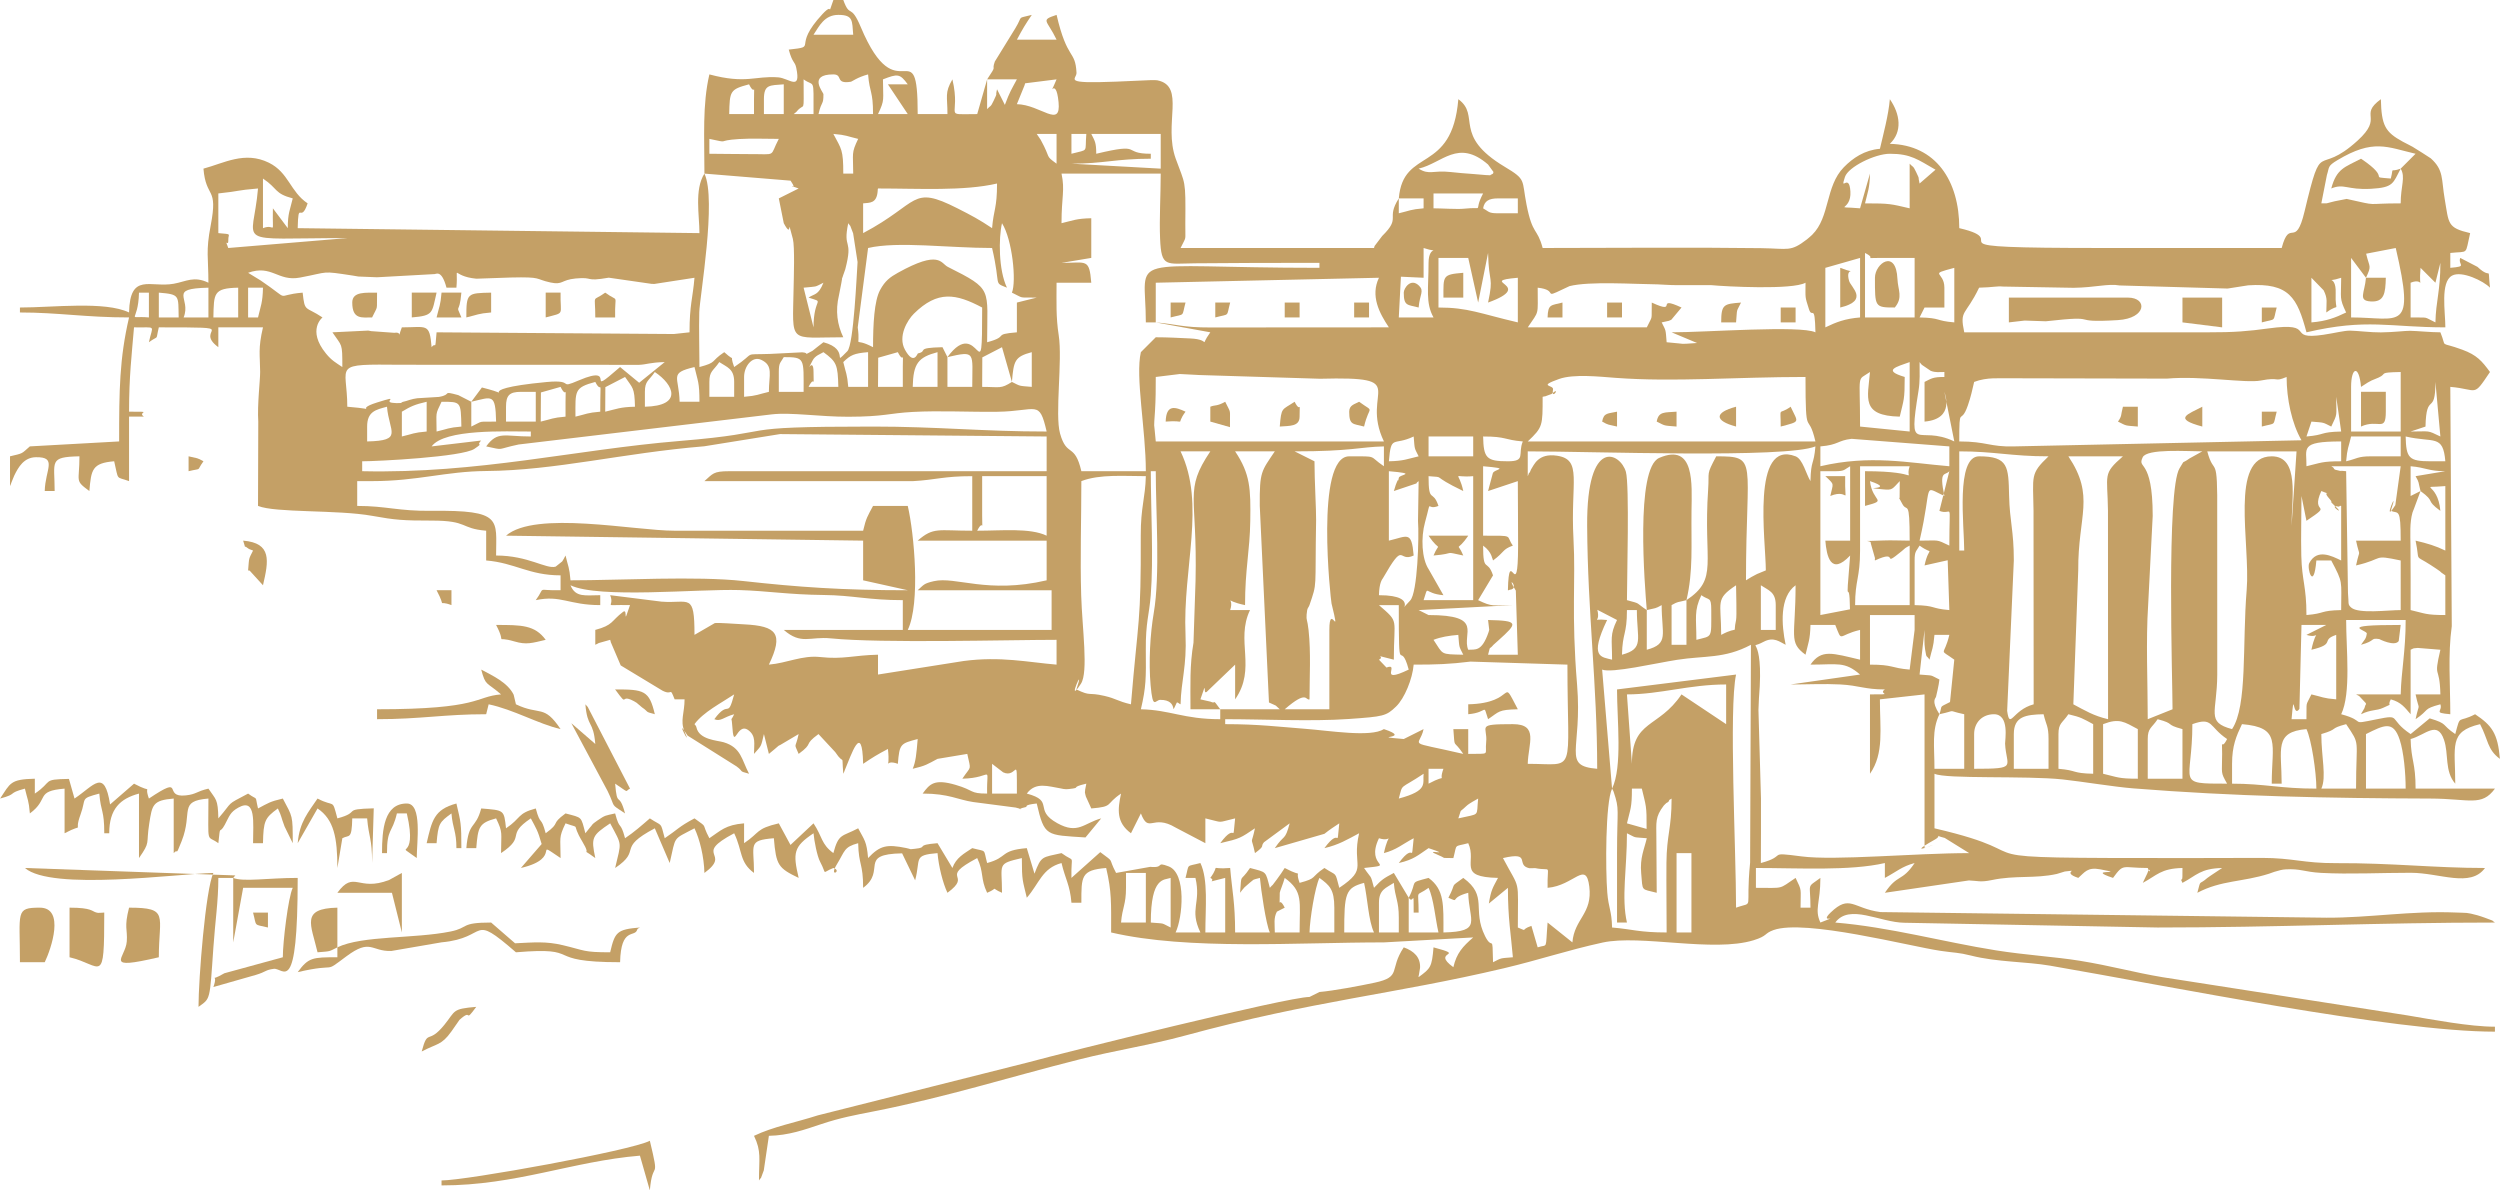 <?xml version="1.0" encoding="UTF-8"?>
<!DOCTYPE svg PUBLIC "-//W3C//DTD SVG 1.1//EN" "http://www.w3.org/Graphics/SVG/1.1/DTD/svg11.dtd">
<!-- Creator: CorelDRAW 2020 (64-Bit) -->
<svg xmlns="http://www.w3.org/2000/svg" xml:space="preserve" width="10.692in" height="5.091in" version="1.1" style="shape-rendering:geometricPrecision; text-rendering:geometricPrecision; image-rendering:optimizeQuality; fill-rule:evenodd; clip-rule:evenodd"
viewBox="0 0 66476.64 31655.56"
 xmlns:xlink="http://www.w3.org/1999/xlink"
 xmlns:xodm="http://www.corel.com/coreldraw/odm/2003">
 <defs>
  <style type="text/css">
   <![CDATA[
    .fil0 {fill:#C4A066}
   ]]>
  </style>
 </defs>
 <g id="Layer_x0020_1">
  <g id="_2338095136960">
   <path class="fil0" d="M37459.06 23873.57c130.96,199.04 131.92,-301.65 131.92,395.67l131.87 0c0,-668.78 -99.6,-393.22 263.81,-659.45 138.26,288.14 179.45,825.08 263.81,1187.09l-791.39 0 0 -923.31zm-791.39 131.89c0,-352.76 190.42,-390.12 395.7,-527.59 34.34,412.59 131.89,468.54 131.89,923.28l0 395.72 -527.59 0 0 -791.42zm-923.28 791.42c0,-1037.21 27.59,-1185.52 527.59,-1319 92.6,397.48 115.91,1010.77 263.78,1319l-791.37 0zm-923.31 0c8.15,-365.2 147.39,-1208.29 263.81,-1450.92 267.01,195.63 395.7,302.82 395.7,791.42l0 659.5 -659.5 0zm-4220.74 -263.83c0,-1228.7 354.94,-1124.57 527.64,-1187.09l0 1319c-278.3,-133.51 -119.21,-97.11 -527.64,-131.92zm-659.45 -1318.98l527.59 0 0 1318.98 -659.5 0c34.32,-412.59 131.92,-468.54 131.92,-923.26l0 -395.72zm4012.82 1029.3l207.87 -105.99c-172.35,-347.72 -131.87,108.56 -131.87,-395.72 0,-36.15 90.86,-241.02 131.87,-395.7 496.18,363.53 395.72,612.89 395.72,1450.92l-659.48 0c0,-227.85 -36.13,-380.94 55.88,-553.51zm10627.84 -1556.89l395.7 0 0 2110.4 -395.7 0 0 -2110.4zm-4616.42 131.89c781.19,-182 320.06,187.85 702.32,270.22l157.1 -2.35c456.87,92.04 312.74,-145.38 327.67,523.55 705.67,-58.75 1021.74,-742.31 1108.86,-33.17 89.25,726.57 -396.53,849.14 -449.4,1484.01l-659.45 -527.59c-62.64,752.64 18.09,566.02 -263.83,659.5l-166.63 -570.96c-322.11,108.68 -70.69,156.86 -360.96,43.38 0,-1357.66 77.55,-952.24 -395.67,-1846.59zm-2506.07 1055.2l-395.7 -659.5c-288.5,152.65 -317.34,174.04 -527.61,395.72 -104.16,-390.24 -53.66,-213.82 -263.78,-527.64 905.85,-99.06 11.55,9.23 395.7,-791.37 380.27,126.09 267.84,-246.08 131.89,395.7 341.7,-91.23 477.9,-229.8 791.42,-395.7 -84.92,775.85 57.94,40.32 -395.72,659.5 403.33,-94 506.95,-205.23 791.39,-395.72 730.42,242.22 -239.47,-21.27 273.94,191.18 224.42,92.87 21.91,64.53 385.56,72.63 106.09,-397.36 -1.66,-289.61 395.67,-395.67 240.26,519.44 -313.84,898.63 791.39,923.26 -143.86,271.91 -182.98,312.66 -243.46,681.97l507.25 -418.14c0,832.93 79.48,1216.59 131.92,1846.54 -362.6,30.16 -286.99,12.63 -527.59,131.89 -18.21,-816.78 -4.94,-277.07 -213.01,-696.39 -354.11,-713.6 90.18,-1056.03 -578.4,-1545.87 -384.83,281.99 -161.17,84.4 -395.67,527.61 326.74,144.57 -3.4,9.86 527.59,-131.92 16.74,751.84 393.88,1031.72 -659.5,1055.22 0,-724.03 32.95,-1136.83 -395.67,-1450.92 -550.92,147.09 -279.74,59.16 -527.59,527.61zm5407.83 -2901.76c17.55,27.73 36.15,67.44 43.13,88.56 160.36,483.97 90.01,414.86 88.76,1626.11 -0.64,615.49 -0.02,1231.05 -0.02,1846.57l263.81 0c-152.13,-653.09 0,-1439.51 0,-2374.15 278.25,133.51 119.19,97.08 527.59,131.89 -69.27,297.39 -185.33,516.3 -149.29,929.75 43.89,502.99 -9.94,408.18 413.1,521.12 0,-486.59 -9.18,-975.2 -9.38,-1460.25 -0.15,-413.79 -37.55,-551.89 196.51,-858.73 14.25,-18.63 54.22,-51.11 66.63,-65.33 12.48,-14.2 61.2,-20.32 70.67,-61.27 9.45,-40.9 49.84,-37.87 71.26,-60.46 0,801.45 -130.72,961.1 -136.93,1709.63 -5.12,614.22 5.02,1236.14 5.02,1851.63 -732.84,0 -910.33,-86.95 -1450.85,-131.92 -10.13,-454.4 -94.71,-513.46 -127.58,-927.62 -49.15,-618.97 -50.67,-2394.08 127.58,-2765.54zm395.67 923.26c90.4,-388.03 131.92,-402.5 131.92,-923.26l263.76 0c108.37,465.12 131.92,433.32 126.8,1071.33l-522.47 -148.07zm-4484.53 -131.87c105.36,-291.17 -2.08,-122.71 206.21,-321.38 95.71,-91.28 261.02,-165.79 321.38,-206.21 -54.73,500.15 74.51,387.32 -527.59,527.59zm-12103.71 -1224.49c382.67,180.6 364.76,-558.19 364.76,565.01l-659.45 0 0 -791.42 294.7 226.4zm36241.06 -1017.8c482.08,-239.03 723.88,-370.83 896.33,149.93 109.08,329.31 158.84,890.73 158.84,1300.96l-1055.17 0 0 -1187.09 0 -263.81zm-25720.14 1714.7c112.67,-422.04 10.28,-224.74 659.48,-659.48 -28.52,260.75 135.59,447.15 -659.48,659.48zm22422.65 -1978.48c1052.24,87.56 791.42,519.93 791.42,1582.76l263.81 0c0,-913.81 -211.18,-1378.44 659.45,-1450.85 133.19,277.49 263.81,1149.2 263.81,1582.76 -961.81,0 -1379.93,-131.92 -2242.26,-131.92l0 -527.59c0,-478.16 110.77,-736.22 263.78,-1055.17zm-2506.02 395.7c0,-295.73 104.38,-289.56 263.76,-527.59 489.06,130.59 170.49,133.21 659.5,263.81l0 1318.96 -923.26 0 0 -1055.17zm-18729.57 791.39c-156.17,431.46 171.11,95.78 -395.67,395.67l0 -395.67 395.67 0zm23345.98 -923.31c484.77,-143.4 186.75,-137.55 659.5,-263.78 388.92,580.8 263.76,349.7 263.76,1714.68l-923.26 0c141.95,-306.96 0,-840.84 0,-1450.89zm-5803.51 -263.78c435.23,-168.95 563.06,-58.7 923.26,131.92l0 263.78 0 1055.17c-520.73,0 -535.2,-41.47 -923.26,-131.87l0 -1319zm-1187.09 263.78c0,-295.7 104.4,-289.53 263.78,-527.59 346.84,80.83 387.59,119.95 659.5,263.81l0 1319c-579.65,-12.95 -410.87,-89.3 -923.28,-131.92l0 -923.31zm-1187.09 0c0,-469.72 312.76,-516.94 791.37,-527.59 68.96,295.82 131.92,303.27 131.92,659.5l0 791.39 -923.28 0 0 -923.31zm-1978.48 -527.59c512.63,-108.59 146.87,-108.59 659.5,0l0 1450.89 -791.39 0c0,-613.09 -75.08,-1019.56 131.89,-1450.89zm6726.81 263.81c556.15,-199.94 433.44,67.68 923.28,395.7 -172.4,347.69 -131.92,-108.59 -131.92,395.72 0,547.37 -49.06,469.28 131.92,791.34 -1398.85,0 -923.28,2.84 -923.28,-1582.76zm-5803.53 263.78c0,-308.72 218.86,-527.59 527.61,-527.59 420.32,0 291.49,693.53 295.48,781.31 28.47,622.86 358.86,669.59 -823.09,669.59l0 -923.31zm-14904.45 -1846.54c611.11,0 955.79,-12.83 1510.82,-80.58l2578.01 80.58c0,2986.78 267.75,2637.93 -1055.22,2637.93 11.9,-533.61 300.52,-1055.17 -395.67,-1055.17 -1005.48,0 -664.81,54.64 -709.98,477.11 -39.34,367.94 134.39,300.65 -477.11,314.31l0 -659.5 -395.67 0c47.17,567.1 -18.7,237.64 263.76,659.5 -1568.95,-365.56 -1162.59,-152.26 -1055.17,-659.5l-527.59 263.78c-1007.27,-87.98 286.13,6 -527.59,-263.78 -352.69,223.76 -1437.8,41.83 -2101.68,-8.69 -690.15,-52.53 -1231.35,-123.23 -2119.06,-123.23l0 -131.89c1030.25,0 2289.6,65.16 3291.88,-5.63 918.58,-64.82 986.98,-75.3 1251.98,-330.75 226.3,-218.13 436.7,-735.21 468.3,-1114.49zm5671.59 791.37c889.87,0 1647.07,-263.78 2637.98,-263.78l0 1055.17c-396.06,-265.2 -791.07,-526.17 -1187.09,-791.39 -610.89,912.24 -1318.98,669.1 -1318.98,1846.57l-131.92 -1846.57zm-395.67 2506.07l-263.83 -3165.57c250.22,103.37 1428.18,-171.79 1991.77,-259.74 744.81,-116.15 1255.19,-24.04 1965.17,-399.76l-21.81 5790.78c-131.38,1333.52 126.24,1018.82 -373.86,1199.87 0,-1529.5 -193.36,-5286.32 0,-6199.23l-3165.57 395.67c0,811.71 148.61,2053.39 -131.87,2637.98zm263.76 -3561.24c13.32,-596.49 131.92,-524.18 131.92,-1187.09l263.81 0c0,781.58 202.73,1027.29 -395.72,1187.09zm8441.49 1582.76c-232.74,-366.79 -93.88,-422.99 -89.69,-466.73 0,-0.02 78.21,-318.69 89.69,-456.55 -278.25,-133.51 -119.19,-97.08 -527.59,-131.89l131.92 -1187.09c0,160.92 -12.24,357.58 14.05,513.54 46.48,275.92 25.8,132.8 117.82,277.86 70.06,-300.67 102.3,-303.36 131.92,-659.48l395.72 0c-140.12,601.24 -296.73,345.47 131.87,659.48l-113.7 1126.75c-318.59,163.86 -188.26,65.21 -281.99,324.12zm-6726.81 -3033.66l0 1187.06 -395.67 0 0 -1055.17c191.64,-107.63 139.65,-63.96 395.67,-131.89zm-1055.17 263.81c249.9,-59.83 217.98,-32.04 395.67,-131.92 0,781.58 202.78,1027.29 -395.67,1187.09l0 -1055.17zm-4880.25 1187.09c-625.28,-13.95 -522.91,5.24 -791.34,-395.7 197.54,-76.72 408.87,-111.03 659.48,-131.89 30.18,362.58 12.61,286.99 131.87,527.59zm7916.67 3818.73l-66.88 -2348.21c0.24,-12.34 11.77,-294.84 12.92,-308.23 155.54,-1847.94 -365.27,-1244.71 122.27,-1504.92 273.43,-145.94 429.55,2.62 588.42,78.8 -112.31,-530.35 -165.3,-1268.38 263.78,-1582.76 0,1363.16 -195.73,1509.91 263.81,1846.59 72.33,-310.51 122.93,-389.55 131.92,-791.42l659.48 0c196.86,487.78 56.01,272.5 659.5,131.92l0 791.39c-738,-171.94 -1026.8,-288.6 -1318.98,131.92 724.66,0 909.09,-92.46 1318.98,263.78l-1846.57 263.81c420.84,0 907.03,-22.81 1319.62,-0.66 507.51,27.29 645.18,132.53 1186.4,132.53 -199.01,130.98 301.65,131.92 -395.67,131.92l0 2110.4c378.29,-544.43 263.81,-1185.23 263.81,-1978.51l1187.09 -131.89 0 4088.83c727.5,-293.65 -713.8,328.14 274.7,-228.36 234.87,-132.21 -98.65,-131.57 262.04,-43.52l650.35 403.8c-1434.93,0 -3565.7,203.88 -4456.94,87.44 -964.65,-125.99 -347.87,-19.88 -1082.81,176.37 0,-572.63 7.1,-1148.98 2.77,-1720.99zm-1717.44 -4214.43c0,-586.29 -68.44,-769.53 131.92,-1187.06 206.72,151.45 263.78,24.26 263.78,395.67 0,777.05 35.86,676.17 -395.7,791.39zm15827.78 2110.37c75.44,-863.8 23.77,-1.47 208.8,-273.84l55 -2232.25 659.5 0 -527.64 263.83c380.27,126.06 267.84,-246.11 131.92,395.67 667.48,-155.49 228.51,-252.79 659.48,-395.67l0 1714.65c-356.11,-29.64 -358.81,-61.83 -659.48,-131.89 -168,350.14 -120.36,141.14 -131.92,659.5l-395.67 0zm-14113.1 -3561.27c205.3,137.5 395.7,174.88 395.7,527.59l0 659.5 -395.7 0 0 -1187.09zm-1055.17 1319c0,-895.08 -166.87,-942.28 395.7,-1319 0,156.37 22.54,823.61 0.32,923.65 -97.35,438.71 114.54,125.18 -396.01,395.35zm3956.94 -527.59l1187.09 0 0 395.67 -131.92 1055.17c-508.3,-42.27 -425.27,-131.87 -1055.17,-131.87l0 -1318.98zm-6990.59 131.89c-471.7,-50.89 -161.71,121.1 -259.94,-271.03l523.72 271.03c-195.07,406.49 -131.87,483.67 -131.87,1055.17 -284.81,-76.03 -616.69,-44.82 -131.92,-1055.17zm-5671.61 1055.17c0,-1132.26 154.9,-972.29 -395.7,-1450.89l527.59 0c0,2110.45 26.17,824.73 263.81,1714.68 -850.26,407.98 -210.98,-193.82 -591.89,-54.78l-199.5 -209c190.66,-89.84 -236.78,-151.42 395.7,0zm13849.3 -2637.96c0,-254.63 41.49,-234.8 131.89,-395.7 406.15,293.33 254.87,-53.05 131.92,527.59l615.59 -138.03 43.91 1325.12c-512.46,-42.67 -343.68,-118.97 -923.31,-131.92l0 -1187.06zm-24796.85 -2242.26l1714.68 0 0 1582.76c-442.4,-212.25 -1196.17,-131.87 -1846.57,-131.87 172.4,-347.72 131.89,108.56 131.89,-395.72l0 -1055.17zm35079.89 2115.37c-13,-516.91 5.02,-1066.63 5.02,-1587.78l131.87 659.48c752.79,-504.06 88.61,-127.36 395.72,-791.39 394.01,159.06 -27.86,-69.05 210.79,199.57 126.02,141.85 -20.44,38.53 122.22,169.91 375.57,345.83 -177.81,-24.11 107.58,41.61 3.5,0.81 39.7,7.96 42.32,-6.02 2.77,-15.01 30.3,-14.44 44.67,-9.35l0 1450.87c-250.24,-120.07 -643.22,-326.03 -849.53,72.41 -65.99,127.46 116.98,764.22 190.03,-72.41l395.7 0c323.41,611.18 263.81,515.89 263.81,1318.98 -579.63,12.9 -410.87,89.25 -923.31,131.92 0,-773.21 -119.9,-903.09 -136.88,-1577.79zm-12393.41 -2247.28c254.63,0 234.77,-41.49 395.7,-131.92l0 1978.51 -659.5 0c33.88,407.15 140.36,944.31 659.5,395.67 -140.02,1682.63 -17.87,408.77 -4.38,1430.9l-787.04 151.91 0 -3825.07 395.72 0zm-20048.5 263.81c488.57,-189.64 1148.12,-131.89 1714.68,-131.89 -12.85,576.59 -138.16,823.29 -135,1579.7 9.79,2350.16 -68.98,2183.88 -260.72,4487.61 -364.8,-84.99 -385.78,-149.88 -700.36,-222.9 -466.56,-108.37 -346.1,21.22 -750.49,-172.82 260.11,-784.51 -300.69,495.47 121.1,-152.7 201.63,-309.9 32.75,-1470.67 6.46,-2349.04 -29.57,-988.54 4.33,-2041.71 4.33,-3037.96zm35612.45 263.78c420.3,307.94 107.31,219.67 527.59,527.59 -66.17,-795.55 -640.46,-592.01 131.92,-659.45l0 1714.68c-262.14,-125.82 -471.63,-189.29 -791.37,-263.81 126.33,596.59 -56.15,352.22 398.76,646.43l160.6 105.89c201.41,135.98 9.89,22.2 232.01,170.98l0 1055.17c-520.71,0 -535.22,-41.52 -923.28,-131.92 0,-572.6 2.84,-1145.33 -3.21,-1717.88 -3.06,-289.8 -23.13,-602.1 51.97,-871.34 9.13,-32.8 26.24,-64.16 36.77,-95.15l178.25 -481.2zm-13321.69 1319c356.36,-1529.62 58.41,-1465.07 659.5,-1187.09 -149.03,-703.51 20.37,-531.19 131.92,-659.5l-263.83 1055.17c355.28,143.42 263.83,-356.46 263.83,923.31 -366.76,-175.95 -255.46,-131.89 -791.42,-131.89zm-12794.1 -923.28c-152.28,-459.24 -263.81,-40.19 -263.81,-791.39 494.88,43.2 -0.42,-47.54 923.26,395.67 -120.61,-569.54 -319.05,-344.76 263.83,-395.67l0 3297.44 -1319 0c145.55,-438.97 -15.32,-177.08 527.59,-131.87l-390.58 -686.87c-188.78,-283.58 -210.74,-847.64 -98.87,-1252.08 193.18,-698.33 8.05,-294.16 357.58,-435.23zm26115.79 -395.72l-263.78 131.92 0 -791.42c412.59,34.37 468.57,131.92 923.28,131.92l-791.37 131.92c107.63,191.64 63.96,139.65 131.87,395.67zm-27434.76 -527.59c788.48,68.88 285.93,82.96 265.35,173.97 -60.68,268.06 39.02,-130.5 -83.86,195.51 -7.37,19.56 -32.83,117.55 -49.59,158.11l602.12 -202.63c7.74,-33.39 38.16,-40.83 57.35,-61.15l-16.38 1063.86c31.09,410.21 -11.7,1910.28 -209.17,2112.18 -449.7,459.83 352.61,-142.37 -829.63,-142.37 7.69,-345.15 90.74,-425.9 103.52,-448.15 598.4,-1042.3 390.56,-404.83 819.79,-607.07 -55.79,-670.35 -165.38,-510.79 -659.5,-395.67l0 -1846.59zm25456.33 0c-359.42,-38.73 88.44,48.15 -237.2,-26.61 -18.14,-4.16 -73.31,-7.93 -87.71,-44.62 -13.68,-34.74 -46.04,-41.91 -70.82,-60.68l1846.57 0 -142.66 1034.39c-385.76,605.11 132.43,-612.04 -121.12,152.7 203.66,82.22 263.78,-97.91 263.78,791.42l-1187.09 0c108.59,512.63 108.59,146.85 0,659.48 776.04,-180.77 413.57,-295.73 1187.09,-131.89l0 1318.98c-340.08,0 -1115.98,104.5 -1313.67,-65.09 -104.74,-89.81 -60.66,-106.04 -88.32,-393.32l-48.86 -3234.75zm-12926.01 -131.92l1318.96 0c-149.96,452.41 395.26,131.92 -1187.09,131.92l0 923.31c628.44,-167.8 194.53,-87.19 131.92,-659.5 753.94,250 -404.88,147.78 359.59,220.33 241.09,22.94 231.96,-9.15 431.8,-220.33l-2.86 393.35c8.96,147.53 -67.95,-56.64 70.4,211.05 127.26,246.3 196.24,-176.22 196.24,978.38 -217.93,0 -481.22,-14.08 -692.55,-4.75 -763.71,33.63 -303.56,-23.87 -340.86,78.01l112.45 395.62c0.37,-14.37 -10.23,40.78 -2.33,58.7 686.43,-317.49 136.93,223.56 711.05,-246.77 123.54,-101.17 60.39,-68.56 212.23,-148.93l0 1582.76 -1450.87 0c0,-668.73 131.92,-718.59 131.92,-1450.85l0 -2242.31zm-10024.25 0c789.09,68.96 270.9,66.68 255.14,196.93l-123.27 462.57 791.39 -263.78c0,575.61 8.98,1154.78 7.2,1729.22 -5.04,1614.02 -242.8,-91.89 -271,1172.55 15.57,5.48 43.11,-12.12 47.83,-12.48 301.53,-24.75 -138.3,-452.85 162.81,22.62l53.17 1704.54 -791.39 0c74.07,-277.39 12.78,-105.4 143.15,-263.22l131.99 -118.11c517.35,-465.83 551.33,-523.55 -275.14,-541.96l30.89 261.68c-2.45,11.65 -13.05,48.98 -17.16,61 -183.47,536.45 -356.58,452.58 -541.32,468.69 -178.08,-431.12 441.01,-923.26 -1055.17,-923.26l-263.81 -131.92 2506.07 -131.92c-555.03,0 -532.83,55.44 -923.28,-131.89l395.7 -659.45c-152.26,-459.24 -263.78,-40.19 -263.78,-791.42 244.66,176.71 240.33,372.44 246.35,339.49 2.64,-14.44 7.96,39.04 17.43,56.2 318.27,-233.21 239.99,-291.61 527.59,-395.7 -204.74,-279.47 72.11,-263.81 -791.37,-263.81l0 -1846.59zm-29545.16 395.72c1208.36,0 1953.54,-259.77 3028.76,-268.65 1868.72,-15.49 3614.75,-477.06 5805.12,-657.91l2014.73 -324.37 7089.49 63.86 0 923.26 -8441.49 0c-430.28,0 -434.4,68.2 -659.45,263.81l5540.34 0.64c614.78,-33.19 812.27,-132.53 1582.17,-132.53l0 1450.89c-910.19,0 -1028.08,-103.76 -1450.89,263.78l3429.33 0 0 1055.17c-1580.07,368.11 -2418.44,-110.35 -3000.41,22.77 -277.24,63.38 -265.69,99.14 -428.91,241.04l3561.24 0 0 1055.17 -3825.07 0c340.33,-709.22 170.81,-2564.35 0,-3297.44l-923.26 0c-143.86,271.88 -182.98,312.62 -263.81,659.5 -1670.66,0 -3341.5,-2.03 -5012.19,0.02 -1064.97,1.32 -3706.03,-544.77 -4484.45,131.84l9496.64 131.92 0 1055.17 1187.06 263.81c-1746.25,0 -2910.67,-82.74 -4371.83,-244.59 -1251.42,-138.6 -3263.93,-19.22 -4597.2,-19.22 -29.64,-356.14 -61.88,-358.78 -131.92,-659.5 -17.67,25.43 -33.27,68.78 -43.2,82.22 -9.47,12.78 -33.78,61.39 -46.22,75.39l-173.26 138.23c-252.08,73.36 -724.25,-295.85 -1583.89,-295.85 0,-958.53 185.18,-1210.05 -1713.28,-1188.46 -893.32,10.16 -1203.44,-130.5 -1979.88,-130.5l0 -659.5 395.72 0zm51440.2 -395.72c10.62,-476.7 -198.62,-659.45 923.31,-659.45l0 527.59c-520.76,0 -535.22,41.47 -923.31,131.87zm-6069.05 2768.14c-8.4,-1467.39 457.24,-1957.77 -262.04,-3031.89l1450.89 0c-549.5,477.6 -409.75,470.33 -398,1448.57l2.28 5542.02c-385.44,-89.81 -610.79,-230.37 -923.28,-395.7l130.15 -3563zm-6856.97 -3295.72c490.01,-40.73 448.47,-156.83 828.65,-201.48l2600.75 201.48 0 527.59c-1102.42,-91.7 -2100.04,-309.68 -3429.4,0l0 -527.59zm15564 -263.76c750.15,174.75 994.76,-66.61 1055.17,659.48l-395.7 0c-573.39,0 -646.65,-84.57 -659.48,-659.48zm-1582.76 659.48c30.3,-356.02 61.83,-358.81 131.87,-659.48l1318.98 0 0 527.59 -791.37 0c-356.24,0 -363.68,62.96 -659.48,131.89zm-3033.68 7122.51c-701.85,-187.43 -398,-435.13 -393.66,-1446.76l-1 -4225.88c13.02,-1749.7 -73.46,-997.09 -264.81,-1713.67l2374.15 0 -131.89 1978.48c0,-725.52 220.77,-1846.57 -527.59,-1846.57 -1132.92,0 -563.3,2308.31 -666.43,3554.31 -118.92,1436.77 24.6,3082.71 -388.77,3700.08zm-2110.37 -5671.64c0,-1563.18 -424.34,-1223.02 -265.91,-1557.43 112.09,-236.63 1186.92,-157.25 1584.89,-157.25l-339.42 188.17c-240.11,171.52 -100.31,-1.17 -265.35,262.26 -351.93,561.69 -186.62,5662.46 -186.62,6408.3l-659.45 263.78c0,-966.17 -51.99,-2086.48 10.57,-3033.9l121.29 -2373.93zm-5144.03 -1714.68c939.54,0 1372.54,131.92 2374.18,131.92 -497.82,472.22 -408.99,515.54 -399.34,1447.22l3.65 5147.67c-570.35,152.28 -630.1,692.6 -704.81,174.73l177.22 -3999.78c0,-802.97 -109.03,-1026.56 -125.5,-1721.06 -18.33,-772.35 -14.88,-1048.78 -797.81,-1048.78 -627.26,0 -395.67,1848.6 -395.67,2506.07l-131.92 0 0 -2637.98zm-7254.4 3956.94c181.68,-779.79 123.3,-1431.19 134.14,-2376.38 8,-699.38 96.2,-1820.86 -859.17,-1406.47 -639.18,277.22 -383.11,3409.84 -330.14,4046.65 -313.79,-210.12 -137.37,-159.6 -527.59,-263.81 0,-559.34 69.42,-3068.22 -28.15,-3412.46 -142.34,-501.88 -1043.69,-959.56 -1030.16,1430.87 13.14,2325.66 266.91,4209.78 266.91,6466.14 -951.46,-79.19 -389.82,-483.97 -534.51,-2235.34 -157.08,-1900.98 -33.76,-2741.28 -95.86,-3874.94 -83.77,-1529.2 245.57,-2111.03 -437.11,-2215.24 -509.45,-77.77 -616.42,257.15 -691.64,365.02 -11.92,17.09 -37.21,108.27 -45.21,88.05 -8.08,-20.37 -23.25,63.11 -42.25,90.45l0 -659.5c1701.75,0 6865.46,192.25 7650.12,-131.92 -42.64,512.46 -118.99,343.68 -131.89,923.31 -111.92,-176.34 -203.1,-585.16 -395.72,-659.48 -1188.51,-458.75 -791.37,2258.3 -791.37,3033.66l-233.09 95.83c-95,46.39 -216.1,115.44 -294.5,167.95 0,-3217.32 340.37,-3297.44 -791.42,-3297.44 -275.31,520.29 -180.43,379.81 -214.63,879.07 -135.05,1971.19 286.06,2368.21 -576.76,2945.95zm-5671.59 -4352.61l0 527.59 -1187.09 0 0 -527.59 1187.09 0zm-2242.26 659.48c60.27,-724.35 113.16,-397.36 659.5,-659.48 30.16,362.58 12.58,286.99 131.87,527.59 -310.51,72.33 -389.53,122.93 -791.37,131.89zm-2110.4 6331.09c0,-608.66 39.68,-1235.53 -25.12,-1838.86 -32.68,-304.46 -64.77,-248.26 -52.09,-416.48 15.3,-203.32 48.12,-169.22 74.88,-248.41 214.78,-635 144.18,-354.94 177.42,-2265.59 4.38,-253.01 -43.18,-1053.9 -43.18,-1561.76l-527.59 -263.81c1515.47,0 1732.06,-117.6 2374.15,-131.92l0 527.59c-424.92,-284.51 -135.29,-263.76 -923.26,-263.76 -914.79,0 -489.57,3833.1 -469.79,3914.2 255.58,1048.47 -57.84,-65.68 -57.84,702.22l0 2110.4 -1187.09 0c608.66,-529.06 549.4,-224.86 659.5,-263.83zm-2374.15 263.83c-236.98,-323.46 -83.91,-118.45 -263.78,-204l-263.81 -59.83c198.08,-597.38 52.26,-110.67 167.31,-198.82l756 -724.44 0 923.26c577.01,-830.41 4.55,-1559.04 395.67,-2374.15l-527.59 0c126.06,-380.25 -246.08,-267.82 395.67,-131.92 0,-957.41 127.73,-1438.41 139.09,-2239.37 12.17,-853.2 1.54,-1245.52 -402.84,-1849.45l1055.17 0c-357.78,534.25 -406.39,528.86 -399.91,1446.66l244.59 5231.47c272.81,126.82 122.64,37.5 287.21,180.6l-1582.79 0zm0 0l0 263.78c-979.88,0 -1324.61,-246.28 -2110.37,-263.78 139.94,-600.68 137.5,-820.57 130.94,-1583.79 -6.27,-731 89.62,-915.52 131.55,-1451.21 75.81,-969.38 1.3,-2288.38 1.3,-3296.14l131.92 0c0,1100.63 120.83,2755.02 -53.8,3771.27 -94.59,550.43 -138.23,1303.17 -83.37,1919.1 59.9,672.43 121.51,391.24 255.73,390.31 522.54,-3.67 242.14,492.51 438.09,77.23 14.96,-31.65 67.14,31.8 102.86,41.32 13.98,-627.56 168.68,-1011.09 131.72,-1854.77 -77.77,-1775.43 543.79,-3464.14 -131.72,-4872.05l791.39 0c-706.94,1055.71 -340.62,1142.49 -392.76,3437.11l-54.78 1650.25c-103.72,614.05 -80.04,1105.55 -80.04,1771.37l791.37 0zm7650.07 -6594.92c-573.34,0 -646.68,-84.57 -659.45,-659.48 629.93,0 546.88,89.57 1055.17,131.89 -139.19,336.87 91.65,527.59 -395.72,527.59zm20017.09 -2147.09c542.96,-104.65 333.89,52.31 690.91,-95.2 0,579.36 135.64,1232.5 394.89,1683.37l-7649.26 163.2c-646.26,16.45 -718.18,-131.87 -1450.89,-131.87 0,-1021.22 31.04,-391.12 228.61,-958.53 80.46,-231.08 117.55,-411.53 167.09,-624.25 348.18,-135.12 702.05,-87.95 907.03,-97.4l4219.59 9.03c915.72,-79.97 2098.21,127.58 2492.04,51.65zm-50353.62 1223.78c0,-400.76 228.78,-447.79 527.59,-527.59 55.93,672.13 444.53,901.62 -527.59,923.31l0 -395.72zm54737.69 0c21.15,-949.43 263.81,-261.95 263.81,-1187.06l131.87 1450.89c-366.69,-175.95 -255.39,-131.92 -791.37,-131.92l395.7 -131.92zm-1978.48 -1055.17c0,-531.55 211.69,-596.64 263.81,0 311.49,-208.58 286.91,-165.82 468.32,-248.04 244.37,-110.77 -34.03,-133.8 586.85,-147.63l0 1582.76 -1318.98 0 0 -1187.09zm-1055.17 923.28c362.63,30.21 287.01,12.63 527.59,131.89 175.98,-366.69 131.89,-255.39 131.89,-791.34l131.92 923.26c-579.63,12.9 -410.87,89.25 -923.31,131.92l131.92 -395.72zm-50780.75 -263.78c242.9,-145.62 342.09,-189.86 659.48,-263.81l0 791.39c-356.11,29.64 -358.81,61.83 -659.48,131.92l0 -659.5zm2242.26 923.26c510.18,108.07 237.86,80.51 861.43,-50.55l6736.46 -801.67c508.66,-58.55 1277.68,65.43 2034.42,63.64 963.5,-2.3 1062.03,-92.63 1709.02,-127.95 730.47,-39.9 1513.71,5.75 2251.05,-4.53 1070.13,-14.96 1111.06,-337.54 1312.1,525.38 -1695.41,0 -2908.13,-131.92 -4616.42,-131.92 -4009.47,0 -2255.97,144.69 -5155.41,384.31 -2773.94,229.24 -5334.45,871.76 -8430.08,802.78l0 -263.78c415.23,0 2666.28,-115.2 2983.99,-330.85 282.48,-191.72 22.74,-46.09 178.2,-221.04l-1315.63 156.17c345.59,-471.68 1979.56,-395.67 2637.93,-395.67l0 131.92c-708.75,0 -881.79,-152.84 -1187.06,263.76zm-1318.96 -395.67c0,-535.96 -44.09,-424.65 131.87,-791.39 522.94,0 512.75,-7.98 527.61,659.48 -356.16,29.67 -358.81,61.86 -659.48,131.92zm1846.57 -659.5c0,-303.88 91.75,-395.67 395.7,-395.67l395.67 0 0 791.37 -791.37 0 0 -395.7zm-923.31 -131.89c560.63,-130.62 642.59,-230.76 659.5,527.59 -518.36,11.55 -309.38,-36.08 -659.5,131.89l0 -659.48zm2374.18 -395.7c172.38,347.67 131.89,-108.61 131.89,395.7l0 395.72c-356.16,29.59 -358.81,61.83 -659.48,131.87l5.12 -775.21 522.47 -148.07zm395.67 791.42c0,-682.02 -42.69,-771.03 527.59,-923.31 186.72,376.53 131.92,-250.24 131.92,791.39 -356.14,29.64 -358.83,61.83 -659.5,131.92zm16071.83 -1133.77c173.97,5.39 525.58,31.43 652.87,31.19l3075.17 94.78c2506.22,-66.19 1047.59,308.55 1699.52,1667.29l-6067.31 0c-51.75,-622.1 -54.24,-252.86 -20.24,-809.56 19.12,-313.06 20.24,-590.89 20.24,-905.14l639.75 -78.55zm-14752.85 78.55c202.95,303.07 252.08,265.08 263.83,791.39 -401.86,8.98 -480.91,59.56 -791.42,131.92l3.87 -652.28 523.72 -271.03zm527.61 395.72c0,-295.75 104.38,-289.53 263.81,-527.59 518.95,347.47 741.19,900.86 -263.81,923.26l0 -395.67zm1714.65 -263.81c0,-295.73 104.4,-289.56 263.83,-527.59 205.3,137.47 395.67,174.85 395.67,527.59l0 395.72 -659.5 0 0 -395.72zm1846.59 -263.78c0,-254.63 41.49,-234.8 131.89,-395.72 570.33,0 527.59,28.79 527.59,923.31l-659.48 0 0 -527.59zm-923.28 131.87c0,-291.44 222.36,-564.16 454.47,-456.18 332.93,154.9 205.03,402.87 205.03,851.9 -300.67,70.03 -303.36,102.25 -659.5,131.92l0 -527.64zm20839.87 1714.7c402.26,-381.55 395.72,-412.49 395.72,-1187.06 21.57,-10.18 61.12,-10.48 70.25,-13.39l166.33 -61.69c268.53,-238.96 -16.06,203.2 40.02,-119.63 22.42,-129.05 -425.27,-70.18 160.95,-279.5 385.59,-137.67 1081.76,-61.1 1503.06,-29.74 1558.38,116.05 3193.84,-23.7 5049.98,-23.7 0,1733.48 63.25,853.96 263.81,1714.7l-7650.12 0zm-13717.36 -1582.79c-302.7,192.06 -309.78,131.89 -791.42,131.89l3.87 -784.17 523.74 -271 263.81 923.28zm-1714.68 -659.5c767.62,-178.84 659.5,-124.64 659.5,791.39l-659.5 0 0 -791.39zm-923.31 791.39c13.98,-627.75 147.75,-786.64 659.5,-923.26l0 923.26 -659.5 0zm-395.67 -923.26c172.38,347.67 131.89,-108.61 131.89,395.67l0 527.59 -659.48 0 5.12 -775.24 522.47 -148.02zm3033.66 791.37c46.78,-562.18 71.77,-669.69 527.59,-791.37l0 923.26c-362.45,-30.87 -286.74,-12.44 -527.59,-131.89zm-8441.49 -395.7c90.4,388.06 131.92,402.57 131.92,923.28l-527.59 0c-15.2,-680.55 -293.42,-758.32 395.67,-923.28zm33502.1 1978.48c-981.84,-471.11 -1236.34,415.33 -951.87,-1347.25 42.64,-264.52 28.59,-494.47 28.59,-763.12 21.49,22.64 44.6,60.51 59.61,72.31l235.85 159.82c131.6,51.31 224.76,31.68 364.05,31.68l0 131.87c-308.58,0 -341.26,39.51 -527.59,131.92l0 1055.17c826.25,-72.16 530.01,-761.82 527.59,-791.37l263.78 1318.98zm-1450.87 -659.48c108.37,-465.12 131.92,-433.37 131.92,-1055.22 -602.98,-179.21 -219.03,-268.68 131.87,-395.67l0 1846.57 -1318.96 -131.92c0,-1473.93 -96.49,-1200.5 263.78,-1450.85 -57.18,687.04 -250.66,1163.86 791.39,1187.09zm-27434.81 -791.42l-527.59 0c-29.64,-356.11 -61.83,-358.81 -131.89,-659.48 192.21,-188.04 287.01,-232.79 659.48,-263.78l0 923.26zm-1582.76 0c172.4,-347.67 131.92,108.61 131.92,-395.67 0,-452.49 -247.14,141.95 -27.78,-300.77 69.98,-141.22 218.5,-177.91 291.56,-226.82 348.75,255.51 382.48,329.75 395.7,923.26l-791.39 0zm-8969.08 395.7l-346.69 -176.71c-462.08,-123.71 -143.32,-15.13 -514.96,48.05l-576.62 35.37c-32.63,4.48 -70.99,12.07 -103.1,18.07 -31.53,5.85 -68.91,19.39 -99.41,26.24 -29.33,6.54 -66.19,23.43 -94.24,29.94 -299.25,69.47 68.91,43.08 -249.71,55.57 -18.65,0.73 -57.55,-4.55 -75.59,-5.39 -332.88,-15.52 235.36,-225.2 -441.99,-13.17 -707.04,221.31 208.61,197.44 -795.14,113.92 0,-1142.39 -453.03,-1132.04 1449.38,-1115.71l6309.28 2.2c204.35,-7.76 285.54,-64.7 682.81,-73.56l-679.84 550.06 -507.25 -418.17c-1012.56,880.13 -4.75,-110.3 -1092.23,352.81 -589.35,250.95 -73.58,-28.62 -858,45.48 -2258.79,213.45 -570.06,438.75 -1723.78,145.18l-282.92 379.81zm12662.23 -1187.09l-131.92 -263.78c-752.84,16.74 -367.67,104.13 -653.24,165.11 -15.3,3.28 -108.22,327.94 -343.75,-96.62 -197.22,-355.45 66.02,-791.32 236,-959.27 634.56,-626.9 1120.78,-532.38 1816.16,-164.4 0,2428.52 -63.91,146.09 -923.26,1318.96zm24401.11 -2769.85c347.72,172.4 -108.56,131.92 395.72,131.92l923.28 0 0 1582.76 -1319 0 0 -1714.68zm-131.87 131.92l0 1582.76c-404.39,33.63 -634.07,125.01 -923.31,263.81l0 -1582.81 923.31 -263.76zm-43790.15 1582.76c14.27,-642.29 -3.75,-776.61 659.5,-791.42l0 791.42 -659.5 0zm-1450.89 -659.5c569.62,47.42 514.56,74.51 527.59,659.5l-527.59 0 0 -659.5zm-263.78 659.5c-628.1,-54.86 -282.53,182.12 -263.81,-659.5l263.81 0 0 659.5zm2637.93 -791.42l395.7 0c-8.93,401.86 -59.53,480.91 -131.87,791.42l-263.83 0 0 -791.42zm-1714.65 791.42c215.53,-521.76 -449.99,-766.64 659.48,-791.42l0 791.42 -659.48 0zm60013.58 -1450.87c0,757.24 -119.09,1007.71 -131.87,1582.76 -350.14,-167.97 -141.17,-120.34 -659.5,-131.89l0 -923.28c389.67,-157.27 204.98,294.4 263.78,-395.72l395.72 395.72 131.87 -527.59zm-24005.44 659.45c573.14,62.71 114.09,308.72 664.03,44.38l183.2 -85.92c529.99,-133.78 1707.04,-52.68 2339.52,-46.68 70.89,0.66 348.6,23.55 541.29,20.9l884.07 -0.34c387.96,37.23 2162.68,131.16 2510.4,-64.21 0,435.82 -20.37,348.4 90.67,700.75 87.07,276.41 155.1,-192.23 173.14,618.21 -398.07,-190.98 -2902.28,0 -3825.05,0l677.67 284.07c-556.79,34.07 -187.48,31.53 -809.58,-20.27 -30.18,-362.58 -12.61,-286.99 -131.92,-527.59l192.45 -42.47c12.78,-5.87 50.47,-20.15 63.33,-27.93l271.86 -325.27c-739.62,-342.06 -51.77,210.15 -791.39,-131.92 -11.55,518.33 36.08,309.36 -131.92,659.5l-3165.57 0c311.56,-465.22 263.81,-286.62 263.81,-1055.22zm-19520.91 0c382.09,-39.95 264.07,-1.22 527.61,-131.87 -138.57,343.34 -238.25,286.3 -395.7,395.7 457.04,151.52 131.92,-36.01 131.92,791.39l-263.83 -1055.22zm40097.02 -263.76l325.2 334.28c114.93,230.03 70.52,311.51 70.52,588.98 402.5,-294.92 226.87,80.02 249.19,-523.18 19.71,-531.94 -354.89,-233.87 146.48,-400.08 0,555.03 -55.44,532.83 131.92,923.26 -289.24,138.79 -518.92,230.17 -923.31,263.81l0 -1187.06zm-21895.09 -659.5c18.92,849.31 153.63,593.65 0,1318.98 1302.38,-471.43 -341.16,-560.56 791.39,-659.48l0 1187.06c-1012.36,-235.83 -1322.33,-395.67 -2110.35,-395.67l0 -1318.98 791.37 0 263.81 1187.06 263.78 -1318.98zm-8837.16 1846.57l0 -1055.17 5935.42 -131.89c-230.47,480.32 7.32,935.96 263.81,1318.98l-4751.44 3.06c-727.31,3.18 -912.95,-90.47 -1447.79,-134.97zm20971.81 -395.67l0 -527.64c0,-444.38 -452.71,-336.26 263.78,-527.59l0 1450.89c-512.46,-42.64 -343.65,-118.97 -923.28,-131.89l131.92 -263.78 527.59 0zm-43658.26 -395.72c-795.46,66.21 -251.91,262.7 -1121.05,-326.37l-329.85 -201.21c629.66,-226.35 788.97,237.83 1376.94,127.41 802.43,-150.62 546.8,-183.61 1395.23,-55.52 36.35,5.51 130.35,22.1 160.95,27.12l491.19 19.53c20,-0.95 59.61,-3.06 81.88,-3.97l1441.84 -79.73c42.37,11.55 192.7,-145.45 327.89,360.81l263.83 0c58.33,-667.75 -168.8,-304.34 530.65,-238.76l916.72 -31.65c850.7,-20.19 624.91,38.87 1052.55,132.09 335.72,73.22 275.56,-68.93 671.62,-106.33 503.7,-47.51 214.43,93.48 879.69,-21.15l1141.46 164.69c18.58,1.57 55.64,2.15 73.83,1.42l1064.57 -164.06c-44.99,540.51 -131.92,718.01 -131.92,1450.85 -73.44,6.14 -408.06,45.07 -417.36,45.14l-6309.4 -45.14c-46.36,543.96 -9.91,234.43 -131.92,395.72 -54.51,-655.14 -123.76,-527.59 -791.39,-527.59 -152.55,396.43 51.43,99.9 -199.06,145.11l-616.42 -44.6c-18.21,-2.18 -57.97,-13.17 -76.81,-15.1l-954.3 46.46c259.38,387.35 263.83,262.43 263.83,923.31 -173.11,-115.91 -284.03,-173.92 -434.89,-359.03 -513.66,-630.37 -92.8,-959.81 -92.7,-959.95 -462.33,-309.58 -469.28,-126.26 -527.61,-659.5zm54869.6 -395.67c157.54,-340.69 93.73,-257.2 4.36,-639.5l786.99 -151.91c529.13,2271.2 112.06,1846.59 -1187.06,1846.59l0 -1582.76 395.72 527.59zm-25060.66 -791.42c506.17,167.85 131.92,-122.03 131.92,395.72 0,672.43 -85.36,1064.16 131.92,1450.87l-923.31 0 56.59 -1083.42 602.88 28.25 0 -791.42zm-11475.1 0c242.95,1042.89 22.35,904.51 395.67,1055.17 -224.66,-468.2 -223.73,-1320.47 -131.89,-1714.65 274.8,433.05 387.25,1547.73 263.81,1846.57 350.09,168.02 141.14,120.36 659.48,131.92l-527.61 131.89 0 791.37c-674.75,56.15 -178.6,100.22 -791.37,263.81 0,-1447.81 167.14,-1394.47 -1044.26,-2003.52 -190.71,-95.86 -214.04,-463.92 -1329.58,156.69 -204.76,113.97 -340.23,212.03 -473.22,459.29 -154.9,288.04 -186.6,906.52 -186.6,1519.46 -571.31,-302.29 -320.28,101.95 -407.05,-526.75l275.14 -2111.23c792.35,-184.57 2147.78,0 3297.49,0zm13453.58 -923.26c-254.6,0 -234.8,-41.52 -395.67,-131.92 33.76,-197.74 157.23,-263.81 395.67,-263.81l527.59 0 0 395.72 -527.59 0zm-2637.96 -395.72l659.48 0 0 263.81c-356.11,29.64 -358.81,61.86 -659.48,131.92l0 -395.72zm-30204.66 -527.59c407.76,273.03 293.01,394.52 791.39,527.59 -71.97,308.97 -131.89,389.7 -131.89,791.39l-395.7 -527.59c-17.8,798.88 85.43,386.64 -263.81,527.59l0 -1318.98zm-1187.09 395.72c608.02,-63.64 451.7,-81.71 1055.22,-131.92 -129.96,1561.64 -747.14,1319 2374.15,1319l-3165.57 263.76c-113.61,-290.66 9.47,-8.4 1.62,-214.63 -6.46,-170.18 121.1,-147.29 -265.42,-181.04l0 -1055.17zm32315.06 0l1318.98 0c-285.84,540.12 89.54,340.13 -516.82,406.49 -158.6,17.33 -608.98,-10.82 -802.16,-10.82l0 -395.67zm-14772.58 -131.92c1085.16,0 2283.29,73.66 3165.52,-131.89 0,667.68 -89.54,678.37 -131.87,1187.06 -339.64,-227.43 -542.84,-335.85 -923.31,-528.47 -1247.26,-631.47 -990.87,-141.39 -2506.07,660.38l0 -791.39c175.32,-19.19 363.34,8.69 387.37,-331.39 1.98,-27.95 -0.91,-44.75 8.35,-64.31zm7386.27 3561.24l1450.89 263.78c-322.75,446.88 67.73,190.13 -534.32,162.95 -317.46,-14.32 -589.35,-31.04 -916.58,-31.04l-395.7 395.72c-151.3,649.51 131.92,2071.77 131.92,3165.52l-1714.68 0c-179.21,-769.19 -385.61,-356.16 -566.65,-1002.28 -140.73,-502.23 68.88,-1944.97 -35.44,-2612.84 -76.5,-489.91 -57.38,-885.39 -57.38,-1396.99l923.26 0c-54.51,-655.19 -123.76,-527.59 -791.39,-527.59l791.39 -131.89 0 -1055.17c-401.84,8.93 -480.86,59.51 -791.39,131.87 0,-709.54 94.63,-872.2 0,-1318.96l2637.96 0c0,542.35 -39.36,1209.95 -16.74,1731.42 33.54,773.65 152.62,662.81 928.42,654.34 1103.45,-12.09 2205.08,-11.6 3309.06,-11.6l0 131.87c-5315.16,0 -4616.42,-441.4 -4616.42,1450.89l263.78 0zm-12002.71 -3956.91l2291.44 187.73c6.1,11.09 28.96,47.44 35.76,57.57 155.37,231.37 -191.08,8 178.84,150.37l-527.59 263.78 132.01 659.38c257.42,483.55 57.35,-291.93 241.8,417.7 53.12,204.37 24.26,1038.23 19.73,1299.25 -26.46,1519.39 -151.99,1316.83 1321.13,1316.83 -157.59,-328.45 -216.37,-698.5 -114.39,-1120.02l62.15 -319.03c68.61,-362.55 -28.84,64.75 49.23,-210.98 9.01,-31.82 46.71,-123.13 56.28,-159.87 219.28,-842.7 -74.02,-503.03 78.63,-1223.76 86.92,136.98 13.76,-38.48 129.81,269.39l118.01 763.27c-20.64,290.81 -102.52,2201.97 -272.01,2371.36 -432.29,432.1 99.53,-42.25 -635.29,-238.47 -64.26,43.06 -282.68,223.98 -292.54,228.97 -286.64,144.59 -45.58,55.76 -271.88,38.99l-852.39 42.59c-773.33,28.15 -335.33,-67.61 -957.36,348.94 -154.9,-427.93 91.72,-73.58 -263.78,-395.67 -383.11,256.51 -177.03,266.84 -659.48,395.67 0,-476.74 -17.5,-983.3 -4.68,-1455.64 11.14,-409.06 465.8,-3002.18 136.57,-3688.36zm20971.78 0c-156.22,73.58 9.94,38.28 -189.12,39.29 -14.03,0.07 -294.4,-25.38 -335.45,-28.35 -227.46,-16.3 -391.27,-28.86 -607.73,-53.05 -468.03,-52.31 -558.53,88.78 -846.18,-89.81 633.24,-147.53 1046.41,-800.67 1845.27,-110.47l145.18 199.79c1.74,-11.43 -7.07,28.69 -11.97,42.59zm9760.47 923.26c-775.07,-67.66 -223.29,97.06 -256.85,-448.89 -31.7,-515.49 -285.35,44.16 -145.06,-385.51 86.78,-265.79 798.08,-616.44 1193.28,-616.44 561.83,0 748.56,157.54 1215.34,423.94l-423.94 367.42c-57.01,-244.69 22.18,-58.75 -91.62,-304.05 -86.31,-185.96 -84.21,-122.34 -172.18,-223.56l0 1187.09c-502.91,-117.18 -524.38,-131.89 -1187.09,-131.89 72.36,-310.51 122.98,-389.55 131.92,-791.37l-263.78 923.26zm14376.86 -1055.17c135.2,232.25 0,457.19 0,923.28 -1008.93,0 -525.6,83.52 -1436.99,-118.01l-315.55 61.81c-25.8,7 -82.71,20.64 -105.58,26.51 -168.78,43.38 -60.58,25.41 -252.23,29.69l147.58 -750.61c70.35,-219.62 12.17,-237.2 279.13,-397.46 958.09,-575.05 1320.52,-347.69 2079.36,-170.88l-395.72 395.67zm-35348.67 -923.31l395.67 0c-42.89,515.59 79.82,400.67 -395.67,527.64l0 -527.64zm-9628.58 131.92c587.17,124.35 144.3,44.31 785.47,4.41 335.7,-20.9 720.28,-4.41 1061.12,-4.41 -260.72,492.73 -29.77,400.96 -782.14,404.95 -350.36,1.86 -711.35,-9.23 -1064.45,-9.23l0 -395.72zm10288.08 395.72c0,-308.6 -39.53,-341.26 -131.92,-527.64l1846.57 0 0 923.31 -2374.15 -131.92c849.28,0 1187.9,-131.89 2110.35,-131.89l0 -131.87c-794.28,0 -169.56,-306.79 -1450.85,0zm-1055.17 263.76c-319.3,-233.92 -133.53,-109.62 -421.28,-633.95 -13.29,-24.26 -81.91,-120.92 -106.33,-157.45l527.61 0 0 791.39zm-5671.64 263.83c0,-641.63 -46.19,-643.96 -263.78,-1055.22 356.11,29.64 358.81,61.88 659.5,131.92 -187.36,390.43 -131.92,368.28 -131.92,923.31l-263.81 0zm-1246.65 -1642.37c230.15,-288.02 191.45,131.74 191.45,-863.7 293.4,214.95 263.83,-90.18 263.83,923.26l-527.59 0c22.64,-21.49 60.44,-44.67 72.31,-59.56zm-863.73 -336.12c0,-398.81 155.24,-364.73 527.59,-395.7l0 791.37 -527.59 0 0 -395.67zm-923.31 395.67c13.68,-613.36 16.13,-654.78 527.64,-791.37 172.35,347.67 131.87,-108.61 131.87,395.7l0 395.67 -659.5 0zm2374.18 0c87.19,-374.23 131.92,-225.45 131.92,-527.59 0,-52.24 -425.34,-527.59 263.81,-527.59 265.13,0 34.03,266.42 469.79,194.6 20.32,-3.33 176.39,-120.61 453.47,-194.6 42.3,508.3 131.92,425.27 131.92,1055.17l-1450.89 0zm5477.45 -758.27c3.7,-11.48 15.91,-51.48 18.68,-60.27l835.01 -104.72c-256.9,621.83 -21.61,-165.3 53.34,605.6 69.47,714.46 -474.84,67.98 -1108.56,53.88l201.53 -494.49zm-992.9 -164.99l791.37 0c-143.84,271.88 -182.98,312.59 -319.42,679.01l-208.17 -415.25c-56.69,243.37 33.39,36.94 -90.45,305.25 -85.63,185.4 -86.09,122 -173.33,222.39l0 -791.39zm-2769.85 0c390.8,-151.69 448.67,-155.86 659.45,131.89l-527.59 0 527.59 791.37 -791.34 0c187.33,-390.43 131.89,-368.23 131.89,-923.26zm-1846.57 -1187.09c150.59,-224.93 286.96,-527.59 659.48,-527.59 398.76,0 364.71,155.19 395.7,527.59l-1055.17 0zm-2901.76 3693.16c-270.32,426 -131.89,1111.11 -131.89,1582.76l-10683.75 -131.92c17.45,-783.36 76.76,-95.37 263.78,-659.48 -467.47,-313.03 -501.98,-820.79 -1030.35,-1080.9 -641.51,-315.8 -1192.62,11.58 -1739.5,157.62 67.78,814.65 397.02,454.54 192.72,1509.96 -134.24,693.89 -60.83,847.86 -60.83,1523.69 -387.32,-185.84 -585.11,-33.56 -922.33,27.44 -621.05,112.36 -1164.13,-309.19 -1188.04,763.93 -641.05,-307.55 -2025.65,-131.87 -2901.76,-131.87l0 131.87c1018.5,0 1747.65,131.92 2901.76,131.92 -255.56,1096.98 -263.78,1937.58 -263.78,3297.46l-2374.18 131.87c-230.37,200.26 -163.64,179.04 -527.59,263.83l0 791.39c18.21,-28.71 28.64,-74.17 37.35,-94.81 8.71,-20.66 26.88,-69.32 38.06,-94.49 11.19,-25.14 25.95,-66.63 39.26,-93.92 108.81,-223.24 256.29,-478.58 572.41,-484.19 581.95,-10.35 248.95,327.57 236.19,899.27l263.81 0c0,-796.78 -164.28,-904.9 659.5,-923.26 0,695.39 -136.52,629.98 263.76,923.26 47.54,-571.13 74,-742.63 659.5,-791.37 124.5,534.44 35.35,397.14 395.7,527.59l0 -1714.65 395.72 0c-199.06,-130.98 301.65,-131.92 -395.72,-131.92 0,-940.81 70.35,-1502.42 131.89,-2242.26 615.32,13.68 497.72,-85.94 395.72,395.67 280.74,-205.69 171.47,-10.04 263.78,-395.67 2353.35,0 876.58,10.18 1582.76,527.59l0 -527.59 1187.09 0c-133.68,573.8 -78.14,721.19 -75.22,1183.96 1.44,229.1 -79.02,866.91 -49.76,1323.83l-6.88 2240.55c459.02,189.59 2115.02,98.04 3033.66,263.78 624.2,112.65 824.27,126.26 1588,126.63 984.72,0.49 743.32,210.61 1445.63,269.09l0 791.37c769.34,63.99 1135.93,395.72 1978.48,395.72l0 395.67c-677.86,15.1 -378.76,-119.43 -659.5,263.78 671.23,-142.15 873.32,131.89 1714.68,131.89l0 -263.76c-392.88,0 -656.88,69.37 -791.37,-263.83 753.16,361.4 3377.29,94.34 4488.81,127.61 750.83,22.45 1309.02,121.73 2243.05,131.08 778.88,7.83 1185.74,137.01 2105.31,137.01l0 791.39 -3165.57 0c464.87,404.07 689.83,169.59 1252.3,225.2 1366.81,135.15 4723.31,38.6 6002.12,38.6l0 659.5c-764.93,-63.67 -1485.38,-226.52 -2470.45,-96.27l-2277.88 360.06 0 -527.59c-657.89,14.64 -922.28,129.32 -1535.81,62.1 -482.25,-52.82 -884.66,161.63 -1365.95,201.7 397.41,-828.31 208.7,-1026.95 -653.58,-1070.99 -291.3,-14.88 -703.73,-48.69 -785.84,-32.9l-539.07 312.49c0,-1141.88 -138.52,-824.9 -878.27,-883.6l-1364 -171.57c140.95,349.19 -271.3,245.96 527.59,263.76 -209.15,630.79 -38.14,67.41 -185.74,180.33 -323.22,247.26 -256.05,350.58 -737.56,479.17l0 395.67c32.87,-11.85 76.13,-39.07 93.7,-46.88l302.02 -84.99c9.2,19.56 14.1,53.78 16.6,62.67l264.15 618.3 1111.43 671.74c284.1,144.74 177.81,-128.39 322.51,230.05l263.78 0c0,357.78 -121.36,568.49 -4.19,844.39 239.38,563.67 -304.46,-487.88 85.38,120.65l1301.31 818.05c208.12,152.33 34.61,115.96 332.2,195.41 -197.57,-373.32 -205.96,-696.07 -673.75,-837 -166.53,-50.16 -655.68,-63.52 -725.55,-397.31 -9.33,-44.31 -32.75,-57.55 -51.6,-84.7 235.53,-321.5 713.55,-562.62 1055.17,-791.39 -183.32,686.55 -126.48,112.04 -527.59,659.5 167.09,73.9 248.41,-57.35 527.59,-131.92 -106.41,230.07 -70.28,25.75 -54.51,266.35 51.38,782.78 112.77,-77.35 431.39,158.11 209.93,155.15 150.71,356.21 150.71,630.76 200.26,-230.39 179.01,-163.66 263.81,-527.64l131.92 527.64c63.72,-46.71 254.72,-214.78 256.71,-215.97 9.35,-5.68 41.49,-20.49 50.28,-24.82l484.38 -286.84c-89.18,421.18 -133.11,205.4 0,527.64 420.27,-307.99 107.29,-219.7 527.59,-527.64l444.73 478.58c265.69,401.47 163.84,-35.57 214.78,576.64 18.73,-29.52 30.99,-74.54 40.44,-96.67 171.33,-401.33 461.67,-1311.37 487.15,-167.16 262.31,-175.63 365.42,-240.11 659.48,-395.67 74.64,682.07 -153.63,239.96 263.83,395.67 44.75,-537.79 67.81,-536.69 527.59,-659.48 -33.8,406.1 -51.23,596.08 -131.92,791.39 346.86,-80.8 387.62,-119.95 659.5,-263.81l791.39 -131.87c99.33,469.06 112.63,294.31 -131.92,659.45 845.25,-18.82 641.58,-407.18 659.5,395.72 -473.98,0 -323.29,-80.85 -835.82,-231 -565.65,-165.67 -688.39,-29.01 -878.85,231 699.99,0 940.3,165.99 1344.09,224.84l1129.69 147.09c294.55,67.34 -72.6,64.06 272.67,-13.98 50.03,-11.33 -82.08,-53.78 287.21,-94.19 206.5,886.49 247.97,834.18 1296.48,902.97l418.19 -507.25c-456.4,121.85 -614.14,435.84 -1169.27,126.68 -647.8,-360.77 -54.42,-584.65 -809.21,-786.15 235.48,-321.43 570.94,-190.76 908.62,-136.08 15.03,2.45 51.53,12.34 66.66,13.61 15.25,1.35 52.51,6.49 68.32,6.24 16.79,-0.22 55.1,-2.01 72.6,-3.99 377.51,-42.74 -8.98,-32.78 466.56,-143.62 -59.8,282.43 -35.81,221.46 -12.56,341.48l144.47 318.03c607.93,-50.6 359.59,-106.56 791.39,-395.67 -88.78,419.29 -131.65,765.45 263.78,1055.17l263.81 -527.59c212.5,552.14 305.3,6.61 919.44,374.25l795.24 417.14 0 -659.5c516.18,120.24 275.19,120.24 791.42,0 -84.92,775.85 57.94,40.27 -395.72,659.5 536.94,-125.11 535.32,-135.91 923.31,-395.72 -108.59,512.63 -108.59,146.87 0,659.5 286.69,-210.05 135.22,-161.71 239.28,-288.26l683.98 -503.16c-128.81,482.5 -139.16,276.41 -395.67,659.5l1319.74 -380.94c155.76,-124.03 238.84,-174.02 394.91,-278.57 -84.87,775.9 57.97,40.32 -395.67,659.5 385.44,-89.81 610.79,-230.32 923.26,-395.67 -209.15,897.8 271.15,916.01 -527.59,1450.89 -123.03,-460.88 -50.13,-296.24 -395.67,-527.64 -383.11,256.56 -177.03,266.89 -659.5,395.72 -156.2,-431.46 171.11,-95.78 -395.72,-395.72 -85.87,128.29 -99.36,158.21 -215.46,312.15 -231.76,307.45 -15.62,26.12 -180.21,215.48 -121.78,-456.04 -71.55,-405.85 -527.59,-527.64 -282.48,421.86 -216.59,92.38 -263.81,659.5 20.56,-23.62 43.84,-61.05 57.01,-74.71 13.1,-13.61 44.23,-55.22 60.98,-70.96l141.27 -122.71c134.93,-99.85 28.32,-63.23 268.36,-127.31 25.09,301.63 162.76,1240.33 263.78,1450.92l-923.26 0c0,-798.71 -82.27,-1117.94 -131.92,-1714.72 -612.58,51.01 -230.69,-141.44 -527.59,263.81 190.69,89.86 -236.83,151.42 395.67,0l0 1450.92 -527.59 0c0,-650.42 80.39,-1404.17 -131.89,-1846.59 -397.34,106.07 -289.58,-1.69 -395.7,395.67l263.78 0c157.94,677.86 -170.13,821.43 131.92,1450.92l-659.5 0c186.97,-389.67 296.56,-1574.24 -184.86,-1757.15 -363.51,-138.13 -90.74,50.77 -490.01,12.29l-907.89 162.05c-234.5,-443.21 -10.84,-245.62 -420.37,-553.31l-766.72 685.2c-15.1,-677.89 119.41,-378.73 -263.81,-659.48 -518.9,120.88 -534.93,61.1 -718.84,547.37l-204.45 -679.28c-730.76,60.83 -489.4,244.64 -1055.17,395.72 -106.11,-397.36 1.64,-289.61 -395.67,-395.72 -218.69,146.41 -427.84,251.96 -527.64,527.59l-395.67 -659.45c-633.33,52.68 -209.9,110.08 -604.5,149.59 -180.26,18.07 -63.91,12.48 -229.27,-20.83 -516.38,-104.01 -693.23,-69.98 -1012.83,266.91 -37.28,-448.01 -100.53,-482.86 -263.76,-791.39 -434.47,229.9 -517.62,128.05 -659.5,659.5 -328.85,-240.94 -287.55,-432.88 -527.59,-791.42l-612.58 574.59 -310.73 -574.59c-618.89,144.23 -492.85,239.38 -923.28,527.64l0 -527.64c-495.28,41.25 -617.55,190.98 -923.31,395.72 -234.48,-443.18 -10.8,-245.64 -395.67,-527.59 -422.16,223.37 -444.92,295.55 -791.39,527.59 -123.05,-460.83 -50.16,-296.22 -395.7,-527.59 -212.67,184.81 -420.81,367.77 -659.5,527.59 -130.54,-489.03 -133.21,-170.49 -263.76,-659.48 -266.82,62.13 -252.35,38.77 -471.09,188.39 -181.66,124.25 -117.89,106.53 -203.22,192.55l-117.11 146.65c-121.76,-456.04 -71.55,-405.83 -527.59,-527.59 -420.27,307.92 -107.29,219.65 -527.59,527.59 -130.59,-489.06 -133.21,-170.47 -263.81,-659.5 -498.36,133.07 -383.6,254.55 -791.37,527.59 -54.39,-497.01 -45.9,-476.52 -659.5,-527.59 -151.08,565.77 -334.87,324.46 -395.7,1055.17l263.81 0c46.78,-562.18 71.77,-669.66 527.59,-791.37 187.36,390.46 131.92,368.26 131.92,923.28 687.48,-460.37 103.86,-462.91 791.34,-923.28 143.89,271.91 183.03,312.62 288.24,682.41l-551.99 636.54c1154.92,-269.04 272.3,-788.04 1055.17,-263.78 0,-555.03 -55.44,-532.85 131.89,-923.31 443.36,160.53 126.87,-46.24 443.55,479.78 290.88,483.08 -113.21,105.72 347.82,443.53 -116.13,-548.37 -88.54,-598.99 395.72,-923.31 324.32,612.92 299.23,468.89 131.92,1187.09 735.75,-492.7 15.25,-504.9 1055.17,-1055.17l395.67 923.31c172.62,-740.92 65.36,-608.9 659.5,-923.31 137.81,287.26 254.23,758.84 263.81,1187.09 746.4,-546.85 -337.88,-457.63 791.37,-1055.17 226.84,472.71 133.78,766.6 527.59,1055.17 0,-763 -176.29,-864.73 527.59,-923.28 59.85,719.06 115.78,794.28 659.5,1055.17 -155.46,-667.41 -139.8,-828.48 395.72,-1187.06 16.4,197.3 94.59,607.07 175.39,758.2 194.78,364.41 19.93,294.99 352.2,165.06 250.73,77.84 -135.81,276.98 90.89,-93.31 222.9,-364.09 185.69,-463.92 568.61,-566.14 13.27,596.47 131.87,524.16 131.87,1187.09 629.81,-461.45 -150.08,-896.48 1036.74,-917.21l346.1 717.3c154.92,-575.91 -62.3,-668.66 595.64,-723.39 29.2,351.02 143.27,804.02 263.81,1055.17 697.15,-510.77 -270.66,-361.33 791.37,-923.28 183.34,382.09 80.49,541.2 263.81,923.28 336.75,-139.14 52.16,-147.24 395.7,0 0,-777.71 -148.29,-765.84 527.59,-923.28 0,621.85 23.55,590.08 131.89,1055.2 334.74,-385.12 407.25,-785.49 923.28,-923.28 99.41,426.64 224.13,578.62 263.81,1055.17l263.81 0c0,-702.19 -12.75,-867.33 659.45,-923.31 148.85,638.82 131.92,917.58 131.92,1714.72 2060.9,480.1 4963.16,262.41 7254.4,263.81l2374.18 -131.94c-279.15,242.63 -440.1,415.89 -527.59,791.39 -620.36,-447.98 393.76,-281.58 -527.59,-527.59 -43.91,527.51 -78.31,558.85 -395.72,791.39 -7.78,-17.67 5.31,-49.86 6.41,-57.57l31.31 -188c14.42,-278.2 -156.59,-445.63 -433.42,-545.82 -402.13,600.53 -39.78,782.21 -774.87,939.78 -377.66,81 -1098.75,216.61 -1467.39,247.31l-263.81 131.89c-585.45,0 -6556.44,1485.83 -7491.13,1741.7l-5583.76 1406.86c-589.98,190.61 -1186.55,299.35 -1697.69,544.58 200.36,417.58 131.92,600.78 131.92,1187.06 89.27,-140.68 7.88,57.67 128.02,-267.65l135.78 -919.42c531.77,-11.82 941.37,-161.26 1400.57,-314.11 504.9,-168.02 876.36,-235.29 1380.13,-334.52 1963.94,-386.76 3557.5,-898.95 5475.49,-1383.16 969.94,-244.91 1856.75,-375.09 2798.42,-630.98 3469.37,-942.67 5540.26,-1094.95 8494.12,-1793.94 935.64,-221.41 1698.37,-481.54 2620.87,-682.73 1010.94,-220.45 2947.37,270.71 4019.85,-62.86 374.79,-116.57 272.57,-178.64 527.66,-269.88 831.98,-297.49 3616.12,431.78 4448.44,554.32 363.7,53.58 468.81,39.66 799.4,123.91 694.8,177.08 1464.73,158.84 2105.23,268.95 3109.17,534.49 9116.9,1755.16 11830.33,1755.16l0 -131.92c-671.72,0 -1656.15,-188.93 -2335.53,-302.38l-6503.89 -1014.37c-773.45,-129.05 -1344.98,-297.54 -2201.02,-436.92 -652.31,-106.19 -1436.92,-150.86 -2229.14,-276.93 -1409.43,-224.3 -2827.23,-618.97 -4272.86,-739.25 374.45,-511.09 1189.63,-0.1 1840.91,5.65l6732.44 126.26c3150.83,-0.12 5897.36,-131.92 8969.08,-131.92 -138.55,-87.9 49.18,-10.31 -267.62,-128.05 -37.53,-13.95 -155.49,-54.15 -198.45,-65.36 -307.01,-79.9 -243.37,-59.36 -585.85,-73.66 -1181.02,-49.28 -2289.97,142.91 -3429.52,138.26l-11860.36 -149.47c-732.77,-97.62 -812,-480.49 -1324.61,12.61 -342.01,329.02 340.6,18.53 -271.74,265.67 -163.79,-354.21 0,-515.54 0,-1187.09 -381.43,279.5 -263.76,107.46 -263.76,791.42l-263.83 0c0,-536.01 44.09,-424.7 -131.89,-791.42 -465.19,311.54 -286.6,263.83 -1055.17,263.83l0 -527.64c1130.13,0 2507.27,82.93 3429.33,-131.87l0 395.67c313.5,-165.89 449.72,-304.44 791.42,-395.67 -343.12,512.41 -448.25,278.96 -791.42,791.37l2235.51 -328.6c237.08,9.08 297.86,55.37 610.2,-10.26 627.97,-131.87 1138.67,-31.55 1726.38,-162.07l214.75 -65.55c444.21,-56.03 -125.16,10.84 357.22,170.79 169.59,-147.41 241.19,-293.6 581.73,-228.51 788.11,150.71 -444.78,-32.19 341.55,228.51 293.3,-400.3 227.92,-263.81 923.31,-263.81 84.89,240.11 65.68,-104.65 -11.55,143.47l-120.36 252.25c373.67,-197.74 478.46,-382.85 1055.17,-395.72l-1.22 226.43c-2.52,187.63 -85.99,-27.88 1.22,169.29 373.69,-197.74 478.51,-382.85 1055.17,-395.72l-237.86 157.81c-30.06,21.47 -127.66,82.59 -156.1,107.73 -237.34,209.63 -163.27,11.02 -265.54,393.96 637.67,-337.39 1203.76,-282.63 1907.27,-507.71 29.28,-9.33 110.23,-40.73 139.67,-49.57 135.95,-40.68 207.21,-59.9 299.3,-65.46 399.34,-24.01 494.64,69.05 946.56,93.51 756.36,40.93 1615.64,-4.16 2383.36,-2.89 776.12,1.35 1584.03,404.8 1973.93,-127.39 -1339.15,0 -2471.38,-134.9 -3960,-128.81 -874.47,3.6 -1137.18,-138.33 -1970.89,-139.48 -660.36,-0.95 -1322.21,4.5 -1982.96,4.5 -6790.82,0 -3430.77,-23.5 -6726.81,-791.39l0 -1450.85c306.55,147.07 2431.41,46.66 3410.09,151.16 498.11,53.17 1354.5,196.17 1872.78,237.59 2675.58,213.77 5226.79,262.48 7907.12,270.88 1039.14,3.3 1358.63,221.75 1714.48,-263.95l-2110.35 0c0,-702.32 -118.97,-737.78 -131.92,-1318.98 392.17,-104.74 706.16,-506 887.2,19.29 131.65,382.04 9.38,833.57 299.89,1167.78 0,-996.82 -181.85,-1386.76 659.5,-1582.76 219.47,414.79 186.87,673.68 527.59,923.28 -56.94,-684.18 -214.58,-889.14 -659.5,-1187.09 -468.45,247.89 -380.5,-23.33 -527.59,527.59 -383.09,-256.54 -177.03,-266.84 -679.82,-418.14l-507.27 418.14c-614.93,-411.75 -222.56,-530.84 -900.27,-393.79 -772.76,156.3 -233.75,56.47 -946.29,-133.8 267.04,-556.5 131.92,-1726.52 131.92,-2506.04l1582.76 0c0,837.53 -118.16,1360.79 -131.92,1978.46l-1187.09 0c25.21,17.53 69.25,33.73 81.59,42.74l178.52 190.3c9.5,74.73 2.06,-21.91 -37.6,133.11 -4.9,19.09 -75.64,120.17 -90.6,161.44 278.91,-133.82 403.31,-84.72 590.13,-171.72 301.4,-140.34 85.55,-14 201.26,-223.98 277.88,74.19 379.12,224.93 527.59,395.7l0 -1714.68c114.83,-54.1 43.99,-30.43 189,-48.64l602.37 48.64c-190.52,817.88 -18.21,368.28 0,1187.09l-659.45 0c108.54,512.63 108.54,146.85 0,659.5 383.09,-256.54 177,-266.89 659.45,-395.7 68.47,193.48 -212.35,222.19 263.83,263.78 0,-769.53 -67.32,-1586.87 39.09,-2341.18l-39.09 -6364.09c748.46,62.3 589.98,299.01 1055.17,-395.67 -215.71,-294.4 -348.35,-450.09 -736.41,-593.24 -643.93,-237.56 -396.46,-11.41 -582.59,-461.98 -264.66,0 -617.62,-37.87 -810.98,-40.19 -130.08,-1.52 -420.4,38.26 -771.3,42.18 -267.7,2.99 -631.67,-44.4 -816.07,-46.31 -170.47,-1.76 -390.46,61.91 -712.25,109.39 -1034.73,152.65 -133.31,-352.03 -1462.13,-168.44 -525.29,72.53 -906.15,106.29 -1626.09,103.79l-6463.37 -0.42c-129.47,-611.18 30.77,-426.51 395.67,-1187.09 375.5,-8.32 462.72,-45.9 636.2,-29.64l1876.87 33.17c580.53,-7.59 915.16,-117.74 1220.58,-62.67l2874.4 82.37c90.96,-11.7 545.75,-85.55 547.29,-85.65 1090.74,-71.87 1304.17,329.16 1549.93,1249.51 1616.2,-376.51 2202.14,-131.87 3693.16,-131.87 0,-417.26 -138.52,-1202.27 178.5,-1375.89 257.83,-141.17 844.85,148.05 1008.59,320.67 -71.45,-653.02 68.52,-174.83 -332.32,-553.19l-459.05 -238.15c-68.47,193.48 212.35,222.19 -263.81,263.76l0 -395.67c500.17,-54.73 387.3,74.51 527.59,-527.59 -616.37,-143.62 -563.45,-251.74 -676.51,-906.27 -92.24,-533.9 -19.22,-766.08 -369.21,-1081.64 -12.24,-11.04 -417.78,-269.88 -484.19,-307.23 -126.11,-70.96 -131.38,-65.19 -260.18,-135.51 -469.47,-256.34 -568.44,-429.18 -584.08,-1130.59 -600.97,440.32 84.5,459.81 -616.05,1098.62 -1106.65,1009.13 -927.93,-143.05 -1413.1,1884.36 -246.57,1030.43 -390.14,155.05 -608.78,973.93 -1582.81,0 -3165.57,0 -4748.33,0 -5052.23,0 -2227.99,-155.49 -3825.07,-527.59 0,-1262.56 -625.79,-2215.07 -1846.57,-2242.26 340.15,-322.65 275.14,-791.12 0,-1187.06 -34.86,418.66 -174.12,934.1 -263.78,1318.98 -410.7,34.17 -719.62,245.08 -960.05,490.8 -497.5,508.37 -362.75,1324.85 -841.75,1796.26 -19.31,19.07 -48.81,44.67 -69.35,62.54 -20.56,17.94 -49.79,43.6 -71.55,60.32 -440.96,338.69 -488.74,242.04 -1218.49,232.4 -1930.97,-25.53 -3875.42,-4.38 -5807.89,-4.38 -147.19,-551.26 -266.28,-324.37 -428.99,-1153.8 -131.43,-670 2.5,-657.23 -578.04,-1004.7 -1401.01,-838.56 -632.31,-1356.68 -1235.24,-1798.42 -167.46,2012.31 -1468.62,1265.86 -1582.79,2637.93 -354.96,559.51 76.67,489.94 -442.23,999.68l-198.5 261.73c-3.04,-15.03 -9.01,39.9 -18.78,57.57l-5144 0c166.77,-347.6 121.12,-140.65 125.99,-651.86 11.41,-1205.55 -1.57,-1018.41 -255.75,-1724.91 -332.22,-923.31 272.35,-1929.65 -489.03,-2082.66 -23.92,-4.77 -65.31,-2.84 -90.62,-5.12 -26.09,-2.3 -66.61,1.62 -93.63,0.93l-918.83 40.02c-1461.13,57.87 -1036.18,-60.61 -1045.6,-237.61 -32.97,-619.53 -243.34,-307.7 -529.96,-1537.96 -443.36,146.97 -257.83,122.15 0,659.5l-1055.22 0c155.61,-294.06 220.06,-397.19 395.72,-659.5 -414.77,110.74 -218.35,-5.39 -436.97,355.23l-545.11 884.7c-100.88,280.6 83.45,43.94 -205.01,474.74l-263.81 923.26c-959.02,0 -417.48,115.47 -659.5,-923.26 -211.13,362.43 -131.87,443.8 -131.87,923.26l-791.39 0c0,-2318.12 -523.18,42.23 -1512.78,-2312.25 -275.97,-656.54 -283.07,-216.88 -465.71,-721.41l-263.78 0c-185.33,511.99 32.04,28.2 -287.75,371.78 -848.45,911.61 -80.49,857.63 -899.34,947.2 98.89,370.41 161.58,301.5 200.06,485.97 131.43,629.93 -191.35,273.25 -482.13,251.71 -618.97,-45.92 -844,184.67 -1828.33,-78.18 -187.95,806.81 -131.87,1650.69 -131.87,2637.98z"/>
   <path class="fil0" d="M-0 21235.61c489.03,-130.59 170.49,-133.24 659.5,-263.81 70.06,300.67 102.25,303.34 131.89,659.5 523.18,-383.31 130.84,-593.56 923.28,-659.5l0 1187.09c580.39,-307.08 219.3,57.99 424.31,-499 162.76,-442.11 -27.64,-415.57 499,-556.18 42.27,508.3 131.89,425.24 131.89,1055.17l131.89 0c0,-647.65 291.17,-921.64 791.39,-1055.17l0 1714.65c312.66,-449.97 182.93,-344.49 272.37,-914.69 78.67,-501.47 89.4,-621.36 650.89,-668.07l0 1450.87c132.92,-152.89 29.77,140.65 210.61,-317.02 309.24,-782.78 -98.97,-1066.31 712.69,-1133.85 0,1278.12 -58.43,950.99 263.78,1187.09 59.97,-547.88 14.76,-200.06 171.01,-489.5 123.57,-228.87 137.67,-332.03 359.35,-456.06 479.85,-268.48 392.95,399.54 392.95,945.56l263.78 0c13.24,-593.53 46.95,-667.8 395.72,-923.31 112.11,233.72 74.24,205.25 179.04,480.44l216.64 442.87c0,-754.04 -1.64,-691.64 -263.78,-1187.09 -346.89,80.8 -387.59,119.92 -659.48,263.78 -92.36,-385.64 16.94,-190 -263.83,-395.67 -620.19,328.16 -374.11,179.43 -791.39,659.48 -11.7,-526.31 -60.88,-488.37 -263.78,-791.39 -332.15,77.4 -309.61,147.12 -600.26,179.77 -643.3,72.19 9.57,-580.31 -982.5,84.03 -156.2,-431.48 171.11,-95.78 -395.72,-395.72l-636.54 552.04c-153.02,-969.69 -420.2,-508.59 -946.22,-156.32l-148.05 -522.47c-737.49,11.63 -415.4,61.29 -907.13,390.58l0 -395.72c-660.36,14.71 -649.1,118.13 -923.31,527.61z"/>
   <path class="fil0" d="M8969.08 25192.55l0 263.78c-660.51,0 -768.53,4.43 -1055.17,395.72 1126.7,-262.51 642.64,65.24 1294.72,-420.32 650.67,-484.48 657.47,-125.04 1195.39,-142.56l1333.91 -229.54c1287.23,-117.55 736.95,-812.74 1979.49,264.83 1849.45,-153.95 654.51,263.76 2769.85,263.76 21.13,-947.84 396.01,-649.1 454.52,-864.46 10.82,-39.73 49.47,-38.31 73.07,-58.8 -614.29,51.11 -665.7,120.12 -791.37,659.5 -725.1,0 -659.8,-47.46 -1261.23,-189.68 -448.2,-105.97 -752.77,-74.15 -1267.79,-49.72l-636.54 -552.02c-837.73,0 -577.72,137.03 -1080.19,238.81 -963.23,195.12 -2344.07,101.81 -3008.64,420.69z"/>
   <path class="fil0" d="M53418.73 8573.38c77.65,-6.46 407.27,-48.66 419.12,-48.66l563.62 18.87c1567.14,-175.68 515.89,54.22 1917.87,-31.04 764.83,-46.51 794.11,-598.65 264.91,-598.65l-3165.52 0 0 659.48z"/>
   <path class="fil0" d="M6199.23 23345.96c24.72,-18.68 57.08,-88.07 65.72,-65.68l-5605.45 -198.13c708.68,616.03 4044.23,153.48 5012.14,131.92 -207.31,432.02 -395.72,2824.8 -395.72,3561.24 320.38,-234.73 296.48,-137.55 395.92,-1582.56 48.96,-711.74 131.67,-1217.79 131.67,-1846.79l395.72 0z"/>
   <path class="fil0" d="M6199.23 23345.96l0 1714.68 263.78 -1450.85 1318.98 0c-121.61,253.45 -263.78,1445.85 -263.78,1846.54l-1553.44 425.02c-472,275.26 -136.74,-65.72 -293.13,366.37l1131.01 -322.85c275.85,-82.3 246.99,-132.21 476.13,-161 258.91,-32.56 635.12,795.11 635.12,-2417.92 -792.3,0 -1445.22,111.33 -1714.68,0z"/>
   <path class="fil0" d="M13321.73 18465.74c-709.24,59.04 -523.03,395.72 -3297.49,395.72l0 263.78c1164.27,0 1784.66,-131.92 2901.76,-131.92l65.95 -263.78c660.65,138.52 1317.83,520.93 1912.54,659.5 -449.5,-671.23 -543.45,-350.68 -1187.09,-659.5l-60.02 -253.89c-155.83,-320.2 -544.55,-500.76 -863.26,-669.42 118.92,445.34 133.19,316.68 527.61,659.5z"/>
   <path class="fil0" d="M11738.93 31523.64c1985.85,0 3477.11,-641.71 5275.92,-791.39l263.81 923.31c72.09,-866.25 274.26,-173.46 0,-1319 -488.47,258.47 -4881.4,1055.17 -5539.72,1055.17l0 131.92z"/>
   <path class="fil0" d="M2560.39 24266.89c-120.09,-29.25 -110.81,-129.52 -713.82,-129.52l0 1318.96c867.99,202.22 923.31,800.77 923.31,-1187.09 -12.97,-4.55 -37.53,1.57 -41.2,1.69l-122 5.41c-7.27,-1.22 -37.72,-7.39 -46.29,-9.45z"/>
   <path class="fil0" d="M4220.74 25456.33c0,-1119.09 283.44,-1318.96 -791.39,-1318.96 -137.67,534.91 -37.5,569.98 -60.36,895.18 -31.92,454 -661.44,776.29 851.76,423.77z"/>
   <path class="fil0" d="M1187.09 25588.22c172.35,-359.17 544.84,-1450.85 -131.92,-1450.85 -656.66,0 -527.59,102.32 -527.59,1450.85l659.5 0z"/>
   <path class="fil0" d="M15827.75 19784.72l-636.54 -551.99 965.34 1806.01c228.78,471.58 44.16,312.35 462.6,592.58 -163.59,-612.8 -207.65,-116.66 -263.76,-791.42 410.97,275.21 245.15,198.5 395.67,131.92l-1124.72 -2172.72c-12.19,-14.52 -41.96,-46.07 -62.37,-69.54 52.92,635.76 210.88,419.42 263.78,1055.17z"/>
   <path class="fil0" d="M7913.9 22422.7l527.59 -923.31c437.43,292.94 527.59,782.38 527.59,1582.76l131.92 -791.37c180.38,-99.41 250.78,54.86 263.76,-527.59l395.72 0c42.32,508.71 131.92,519.41 131.92,1187.09l43.94 -1454.52c-880.03,22.25 -315.65,93.43 -967.25,267.43 -147.09,-550.92 -59.14,-279.74 -527.59,-527.59 -243.02,362.94 -480.34,619.09 -527.59,1187.09z"/>
   <path class="fil0" d="M63838.65 4484.55c-312.71,116.66 -172.89,-78.99 -263.78,263.78 -644.5,-56.28 56.91,40.46 -791.39,-527.59 -430.26,227.65 -648.36,255.73 -791.39,791.39 344.07,-142.15 416.21,44.53 1057.08,8.69 599.99,-33.58 581.46,-143.13 789.48,-536.28z"/>
   <polygon class="fil0" points="58035.15,8573.38 59090.32,8705.29 59090.32,7913.9 58035.15,7913.9 "/>
   <path class="fil0" d="M8969.08 25192.55l0 -1055.17c-983.23,21.86 -700.33,445.56 -527.59,1187.09 362.43,-30.94 286.72,-12.51 527.59,-131.92z"/>
   <path class="fil0" d="M49857.47 7386.31c0,778.13 -9.33,791.39 527.59,791.39 225.15,-269.56 83.35,-464.06 70.89,-756.56 -34.64,-812.59 -598.48,-420.91 -598.48,-34.83z"/>
   <path class="fil0" d="M8969.08 23741.66l1450.89 0 263.78 1055.22 0 -1582.81 -340.2 187.38c-826.89,320.91 -924.78,-273.57 -1374.47,340.2z"/>
   <path class="fil0" d="M10156.16 22686.48l131.89 0c0,-669.56 137.81,-514.39 263.78,-1055.17l263.81 0c319.86,1372.86 -405.22,696.91 263.83,1187.06 0,-419.56 152.92,-1450.89 -263.83,-1450.89 -601.12,0 -659.48,686.43 -659.48,1319z"/>
   <path class="fil0" d="M62783.48 11343.23c459.59,-212.55 659.5,166.94 659.5,-395.67l0 -527.59 -659.5 0 0 923.26z"/>
   <path class="fil0" d="M11343.23 22422.7l263.83 0c43.89,-527.56 78.28,-558.85 395.67,-791.39 34.32,412.56 131.92,468.54 131.92,923.26l131.89 0c0,-662.71 -14.71,-684.13 -131.89,-1187.09 -598.18,159.72 -651.91,456.45 -791.42,1055.22z"/>
   <path class="fil0" d="M14508.8 17014.87c-289.83,-395.6 -644.3,-395.72 -1318.98,-395.72 309.24,584.48 -96.54,266.77 493.51,440.1 316.29,92.87 459.17,40.95 825.47,-44.38z"/>
   <path class="fil0" d="M39041.82 18729.54l0 263.78c542.96,-45.16 382.04,-307.08 527.59,131.92 303.07,-202.93 265.08,-252.08 791.39,-263.78 -484.8,-916.28 3.33,-161.36 -1318.98,-131.92z"/>
   <path class="fil0" d="M62783.48 17146.73c402.72,-107.51 234.92,-186.38 482.5,-153.14 0.2,0.05 412.54,213.01 520.27,53.29l52.41 -427.74c-1739.72,0 -887.15,131.21 -901.28,230.54 -21.03,147.31 -58.41,154.48 -153.9,297.05z"/>
   <path class="fil0" d="M6726.81 14640.71c-119.31,240.55 -101.73,164.96 -131.92,527.59 16.72,9.2 49.2,-1.98 53.63,19.88l342.06 375.8c151.45,-650.08 241.31,-1123.1 -527.59,-1187.06 96.42,290.83 -0.2,95.78 105.87,187.68 6.81,5.9 41.3,29.08 48.47,34.32l109.47 41.81z"/>
   <path class="fil0" d="M11211.34 27962.4c409.48,-216.66 524.92,-161.68 788.19,-530.82l216.95 -310.61c369.7,-332.39 99.9,126.33 445.76,-345.66 -648.39,53.95 -544.31,101.37 -845.03,473.98 -445.85,552.56 -436.94,80.53 -605.87,713.11z"/>
   <path class="fil0" d="M9364.75 8045.79c0,459.95 263.49,395.7 527.64,395.7 167.97,-350.12 120.31,-141.14 131.87,-659.5 -290.78,6.51 -659.5,-40.27 -659.5,263.81z"/>
   <path class="fil0" d="M38118.57 14772.58c639.11,-53.17 221.43,-120.68 791.34,0 -168.34,-407.57 -190.22,-46.51 131.92,-527.59l-1055.17 0c322.14,481.08 300.25,120.02 131.92,527.59z"/>
   <path class="fil0" d="M10947.56 8441.49c581.54,-48.39 531.97,-112.16 659.5,-659.5l-659.5 0 0 659.5z"/>
   <path class="fil0" d="M11607.06 8441.49l659.48 0c-166.06,-402.01 -52.34,-30.84 0,-659.5l-527.61 0c-29.57,355.45 -60.17,359.86 -131.87,659.5z"/>
   <path class="fil0" d="M12398.43 8441.49c300.67,-70.03 303.36,-102.27 659.48,-131.92l0 -527.59c-637.28,14.2 -659.48,8.13 -659.48,659.5z"/>
   <path class="fil0" d="M62915.4 7386.31c-33.85,406.64 -220.82,609.35 126.19,629.91 358.51,21.2 392.07,-212.96 401.4,-629.91l-527.59 0z"/>
   <path class="fil0" d="M38382.32 7913.9l527.59 0 0 -659.5c-557.6,46.41 -527.59,74.29 -527.59,659.5z"/>
   <path class="fil0" d="M15827.75 8441.49l527.64 0c-15.1,-677.86 119.38,-378.76 -263.83,-659.5 -363.41,266.28 -263.81,-9.28 -263.81,659.5z"/>
   <path class="fil0" d="M48934.16 8177.71c773.79,-185.25 285.91,-535.52 236.07,-706.87 -126.36,-434.3 304.66,-140.24 -236.07,-348.35l0 1055.22z"/>
   <path class="fil0" d="M17410.56 18993.32c-148.17,-635.95 -290.44,-659.5 -1055.17,-659.5 398.58,544.04 68.34,45.46 569.62,353.67l142.66 121.14c204.81,141.36 56.64,108.27 342.9,184.69z"/>
   <path class="fil0" d="M32183.14 10815.64l0 395.7 522.47 148.05c-6.44,-534.47 41.2,-325.49 -126.8,-675.63 -228.14,128.17 -260.18,76.81 -395.67,131.89z"/>
   <path class="fil0" d="M34029.71 11343.23c255.85,-21.27 527.59,6.24 527.59,-263.76 0,-504.31 40.51,-48.03 -131.89,-395.72 -342.41,229.29 -351.98,134.17 -395.7,659.48z"/>
   <path class="fil0" d="M35876.3 10947.56c0,364.88 101.73,317.19 395.67,395.67 140.07,-601.24 296.68,-345.47 -131.92,-659.48 -117.4,65.95 -263.76,85.87 -263.76,263.81z"/>
   <path class="fil0" d="M14508.8 8441.49c529.86,-141.49 381.77,-35.79 395.7,-659.5l-395.7 0 0 659.5z"/>
   <path class="fil0" d="M37327.15 7781.99c0,364.9 101.78,317.19 395.7,395.72 29.5,-354.52 154.7,-435.3 11.85,-578.14 -219.5,-219.5 -407.54,65.02 -407.54,182.41z"/>
   <path class="fil0" d="M56320.47 11211.34c240.6,119.31 165.01,101.73 527.59,131.89l0 -527.59 -395.67 0c-62.86,236.93 -19.68,234.7 -131.92,395.7z"/>
   <path class="fil0" d="M45768.64 8573.38l395.7 0c34.81,-408.38 -1.62,-249.34 131.89,-527.59 -455.3,37.89 -527.59,40.24 -527.59,527.59z"/>
   <path class="fil0" d="M48670.4 13189.82c542.79,-224.22 375.94,359.57 395.67,-527.59l-527.59 0c256.76,242.95 207.36,171.23 131.92,527.59z"/>
   <path class="fil0" d="M44053.96 11211.34c240.58,119.31 164.96,101.73 527.59,131.89l0 -395.67c-310.12,25.8 -480.12,-13.98 -527.59,263.78z"/>
   <path class="fil0" d="M46164.33 11343.23l0 -527.59c-581.88,155.39 -581.88,372.25 0,527.59z"/>
   <polygon class="fil0" points="34161.58,8441.49 34557.3,8441.49 34557.3,8045.79 34161.58,8045.79 "/>
   <polygon class="fil0" points="36008.17,8441.49 36403.89,8441.49 36403.89,8045.79 36008.17,8045.79 "/>
   <polygon class="fil0" points="42734.98,8441.49 43130.65,8441.49 43130.65,8045.79 42734.98,8045.79 "/>
   <polygon class="fil0" points="47351.4,8573.38 47747.09,8573.38 47747.09,8177.71 47351.4,8177.71 "/>
   <path class="fil0" d="M47351.4 11343.23c541.2,-144.5 463.62,-95.52 263.83,-527.59 -337.44,247.21 -263.83,-45.6 -263.83,527.59z"/>
   <path class="fil0" d="M58562.74 11343.23l0 -527.59c-386.3,204.42 -792.22,316.04 0,527.59z"/>
   <path class="fil0" d="M30996.06 11211.34c612.58,-50.96 230.66,141.46 527.59,-263.78 -269.09,-124.47 -514.54,-208.92 -527.59,263.78z"/>
   <path class="fil0" d="M41152.22 8441.49l395.67 0 0 -395.7c-301.18,80.44 -385.59,30.04 -395.67,395.7z"/>
   <path class="fil0" d="M7122.48 24664.96l0 -395.72 -395.67 0c102.71,384.66 1.2,301.28 395.67,395.72z"/>
   <path class="fil0" d="M60145.5 11343.23c397.36,-106.07 289.61,1.66 395.72,-395.67l-395.72 0 0 395.67z"/>
   <path class="fil0" d="M60145.5 8573.38c397.36,-106.09 289.61,1.66 395.72,-395.67l-395.72 0 0 395.67z"/>
   <path class="fil0" d="M31127.97 8441.49c397.31,-106.11 289.56,1.64 395.67,-395.7l-395.67 0 0 395.7z"/>
   <path class="fil0" d="M32315.04 8441.49c397.34,-106.11 289.58,1.64 395.7,-395.7l-395.7 0 0 395.7z"/>
   <path class="fil0" d="M42603.07 11211.34c177.76,99.85 145.79,72.06 395.7,131.89l0 -395.67c-231.25,55.37 -353.45,16.52 -395.7,263.78z"/>
   <path class="fil0" d="M12002.73 16091.56l0 -395.67 -395.67 0c283.36,535.54 -24.92,238.79 395.67,395.67z"/>
   <path class="fil0" d="M5012.14 12530.32c385.64,-92.31 189.98,16.99 395.7,-263.78 -177.76,-99.85 -145.79,-72.09 -395.7,-131.89l0 395.67z"/>
  </g>
 </g>
</svg>
